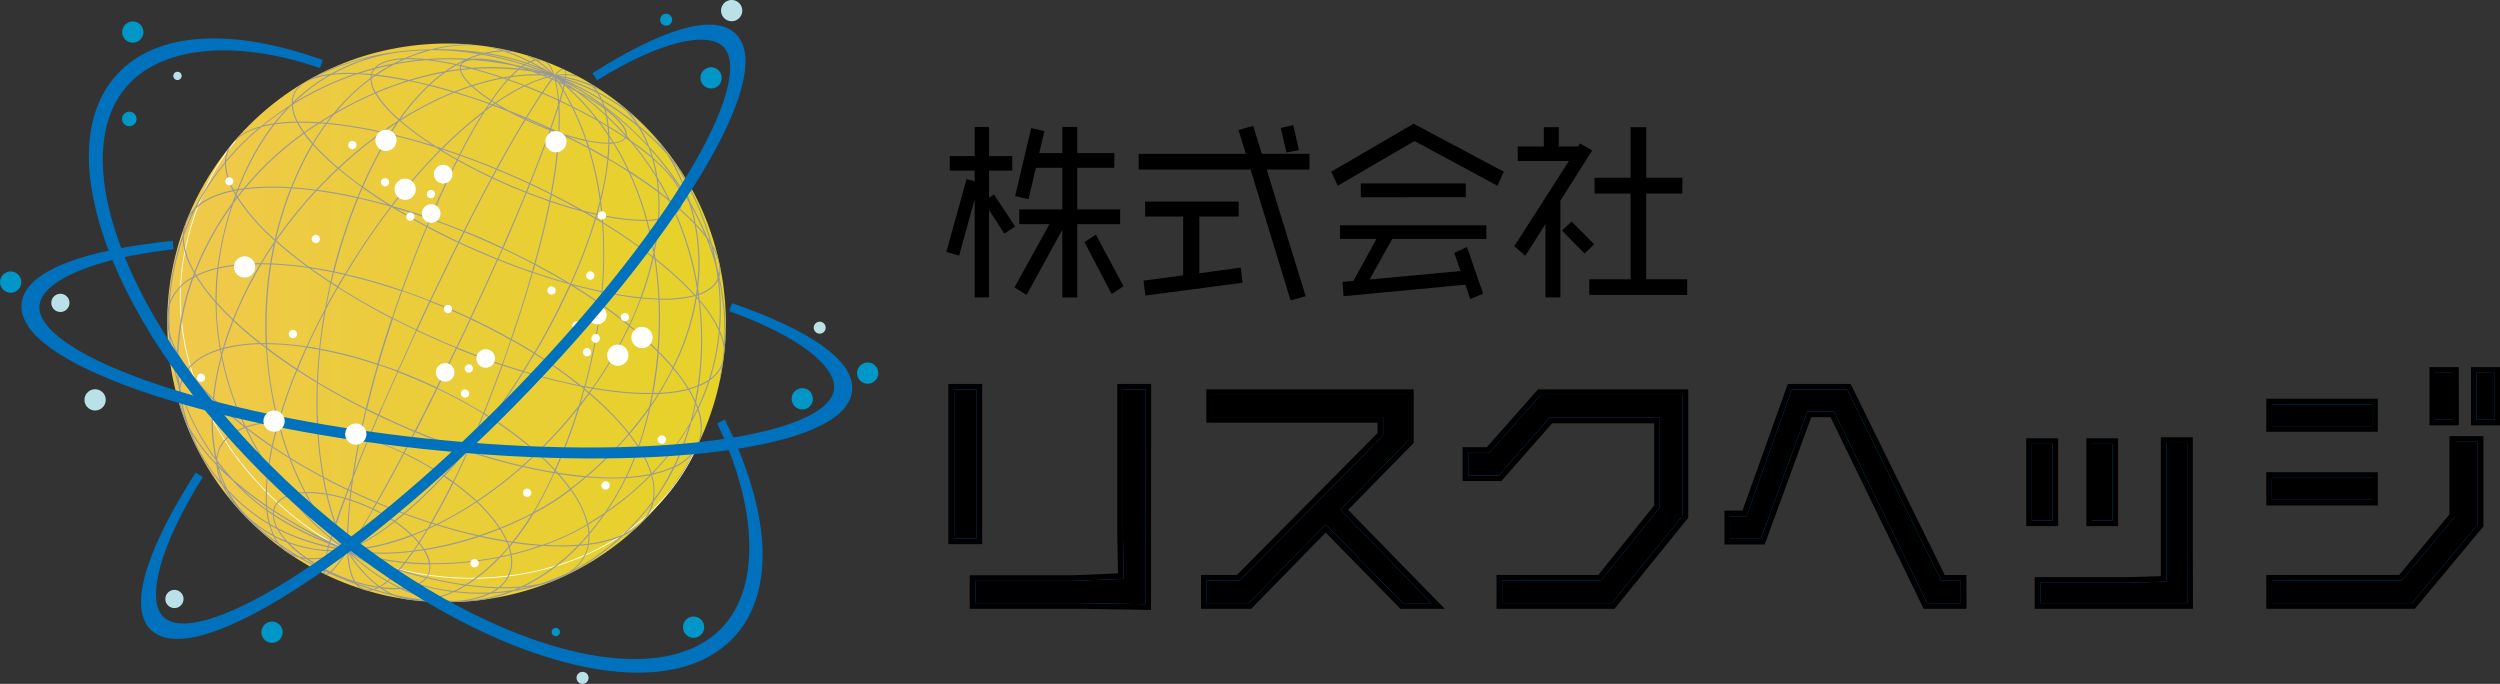 <svg id="レイヤー_1" data-name="レイヤー 1" xmlns="http://www.w3.org/2000/svg" xmlns:xlink="http://www.w3.org/1999/xlink" viewBox="0 0 886.18 242.41"><rect x="0" y="0" width="886.18" height="242.41" fill="#333333" stroke="none"/><defs><style>.cls-1{fill:url(#名称未設定グラデーション_34);}.cls-2,.cls-5,.cls-9{fill:none;}.cls-2{stroke:#fff;stroke-width:0.3px;}.cls-3{fill:#999;}.cls-4{fill:#0071bc;}.cls-5,.cls-9{stroke:#0071bc;stroke-width:3px;}.cls-6{fill:#fff;}.cls-7{fill:#0096c8;}.cls-8{fill:#bbe1e8;}.cls-9{stroke-miterlimit:67;}</style><linearGradient id="名称未設定グラデーション_34" x1="59.26" y1="114.45" x2="257.3" y2="114.45" gradientTransform="translate(18.48 -21.96) rotate(8.43)" gradientUnits="userSpaceOnUse"><stop offset="0" stop-color="#f0c84b"/><stop offset="0.24" stop-color="#edcb42"/><stop offset="1" stop-color="#e6d228"/></linearGradient></defs><title>logo_hedge</title><circle class="cls-1" cx="158.28" cy="114.45" r="99" transform="translate(-15.06 24.43) rotate(-8.43)"/><path class="cls-2" d="M83.51,49.9a75.33,75.33,0,0,0-11.61,19c-27.05,62,21,112.34,51.19,126.29"/><path class="cls-2" d="M123.09,195.15c41.28,20.25,103.57,10,124.37-37.72"/><path class="cls-3" d="M247.57,144.87c.41-.86.82-1.73,1.19-2.59a79.36,79.36,0,0,0,2.82-7.45,12.6,12.6,0,0,0,4.29-4.93c-.21,1.41-.44,2.83-.72,4.25l.16,0a97.86,97.86,0,0,0,1.78-13.32A86.49,86.49,0,0,0,255,98.14a8.82,8.82,0,0,0,.39-2.78q-.49-2.51-1.12-5a23.51,23.51,0,0,0-1.9-3.68,102.22,102.22,0,0,0-10.46-25.06,48.33,48.33,0,0,0-5.11-7c-.67-1.06-1.38-2.1-2.13-3.11a98.35,98.35,0,0,0-10.55-11c-.63-.51-1.27-1-1.93-1.5-.25-.28-.51-.55-.77-.82a96.51,96.51,0,0,0-10-7.24c-.46-.23-.93-.45-1.39-.66-.19-.19-.38-.38-.58-.56q-2.67-1.62-5.48-3.07a15.05,15.05,0,0,0-3.29-.39A3.89,3.89,0,0,0,200.6,25l-1.33-.61a6.45,6.45,0,0,0-2.74,2.18c-.74-2-1.28-3.4-2.46-4.37-1-.39-2-.76-3-1.12a5.56,5.56,0,0,0-1.07.05c-.57-.36-1.15-.69-1.76-1-2.66-.85-5.34-1.57-8-2.19-.45,0-.94,0-1.45,0-.82-.28-1.63-.53-2.44-.77a97.05,97.05,0,0,0-11.45-1.43,55.58,55.58,0,0,0-12.12,1.75h-.23a83.76,83.76,0,0,0-9.44.58,91.91,91.91,0,0,0-25.67,6.3,98.42,98.42,0,0,0-11.24,6,8.21,8.21,0,0,0-2.79,6.39c-.18.17-.36.36-.53.54a99.88,99.88,0,0,0-10.33,7.47,22.7,22.7,0,0,0-8,3.66c-1.25,1.4-2.46,2.83-3.64,4.31-.08.16-.17.32-.24.49a11.79,11.79,0,0,0-.94,4.25A88.44,88.44,0,0,0,68.9,73.94a14.28,14.28,0,0,0-2.05,2.57c-.64,1.56-1.25,3.12-1.81,4.69a14.64,14.64,0,0,0-.25,2.22,85.25,85.25,0,0,0-5,24.75,15,15,0,0,0-.39,1.79c-.08,1.64-.11,3.27-.1,4.9a22.06,22.06,0,0,0,.54,3,84.17,84.17,0,0,0,3.44,19.07c.06.51.13,1,.2,1.53a18.82,18.82,0,0,0,.47,5.91c.58,1.86,1.23,3.69,1.93,5.51q.34.76.75,1.53.86,2.43,1.91,4.77l.41.89a2.59,2.59,0,0,1,.14.29c.33.68.66,1.35,1,2a61,61,0,0,0,7.52,11.23c.36.43.72.84,1.09,1.26a39.38,39.38,0,0,0,5.78,8.57c1.11,1.23,2.24,2.44,3.41,3.63A84,84,0,0,0,98.72,193a13.32,13.32,0,0,0,2,2.07l1.49,1a14.63,14.63,0,0,0,1.62.84,15,15,0,0,0,2.2.76c2.72,1.6,5.6,3.13,8.6,4.57a2,2,0,0,0,.4,1.27l.57.27a1.94,1.94,0,0,0,1.25-.49c.73.34,1.46.67,2.2,1,2.37,1,4.74,2,7.09,2.84a6.42,6.42,0,0,0,2,1.64c.68.22,1.36.42,2.05.62a5.9,5.9,0,0,0,2.1-.2c2.5.77,5,1.43,7.38,2a23.59,23.59,0,0,0,3.6,1.14c1.28.2,2.56.37,3.84.52.58,0,1.17,0,1.75,0q3.23.42,6.24.55c1.72.06,3.44.07,5.15,0l.95,0h.41c3.29-.12,6.56-.39,9.81-.83a54.81,54.81,0,0,0,10.52-3,68.9,68.9,0,0,0,9.63-2.27c1.28-.29,2.5-.63,3.66-1q2.67-1.07,5.28-2.3c.42-.24.83-.49,1.22-.75a78.83,78.83,0,0,0,19.15-13.34,24,24,0,0,0,4.42-2.57c1.22-1.12,2.41-2.26,3.57-3.45a15.11,15.11,0,0,0,1.9-3.19,15.65,15.65,0,0,0,.93-2.91c.49-.66,1-1.33,1.45-2a72.06,72.06,0,0,0,5.91-10.07,18.52,18.52,0,0,0,7-5.51q1.15-2.22,2.2-4.51A18.27,18.27,0,0,0,247.57,144.87ZM66.3,78.4a13.46,13.46,0,0,1,2-3.21c-.52,1.07-1,2.15-1.49,3.23-.53,1.23-1,2.46-1.5,3.7A13.5,13.5,0,0,1,66.3,78.4Zm182.11,63.72c-.33.75-.67,1.49-1,2.23q-.31-.85-.69-1.71c.38-1.89.71-3.79,1-5.73a21.06,21.06,0,0,0,3.35-1.73C250.28,137.51,249.4,139.83,248.41,142.12ZM104.6,36.58a108.26,108.26,0,0,1,22.05-10.29c1.54.07,3.15.18,4.81.35a6.39,6.39,0,0,0-.11,1,72.11,72.11,0,0,0-13.16,12.61q-2.55,1.47-5.08,3.09c-2.63-.18-5.15-.25-7.54-.22a15.35,15.35,0,0,1-1.8-6Zm-.26-.3a64.22,64.22,0,0,1,13.06-9.73,55.34,55.34,0,0,1,8.14-.3,108.85,108.85,0,0,0-21.14,10Zm27.22-10c-1.34-.14-2.63-.24-3.89-.31q2.36-.75,4.69-1.38a4.9,4.9,0,0,0-.56,1A4.34,4.34,0,0,0,131.56,26.26Zm35.73-5a117.82,117.82,0,0,1,14.69,2c.73.2,1.47.42,2.22.65l-.45.37a89.67,89.67,0,0,0-16.48-.27c-1.25-.33-2.48-.63-3.69-.92C164,22.16,165.34,21.54,167.29,21.29Zm-1.72-.05.11,0h.06Zm5.12-1.84A117.69,117.69,0,0,1,185.48,23c-.23.15-.45.31-.68.48-.9-.21-1.81-.4-2.73-.58a63.57,63.57,0,0,0-7.75-1.72,26.89,26.89,0,0,0-7.08-.31l-.76,0A36.44,36.44,0,0,1,170.69,19.4Zm0-.4c-.82-.15-1.66-.28-2.5-.41.91.11,1.8.22,2.69.35Zm20.62,5.4c.88.38,1.71.78,2.5,1.18-2.26-.9-4.74-1.81-7.4-2.67l.41-.24C188.39,23.22,189.9,23.79,191.29,24.4Zm-4-2,.56-.27c1.18.59,2.33,1.2,3.45,1.82C190,23.43,188.68,22.91,187.27,22.42Zm10.07,5.47,1.71,1.44-1.09-.5C197.76,28.51,197.55,28.2,197.34,27.89Zm-.05.63-.24-.11c0-.14-.07-.28-.11-.42Zm2.38-.47.48.15s0,0,0,.06Zm.35.89v0l-.21-.13Zm-.09.44c0,.05,0,.11,0,.17l-.93-.82C199.29,28.94,199.6,29.16,199.93,29.38Zm48.17,77.68a45.09,45.09,0,0,1,6.65,10.23,80.16,80.16,0,0,1-3.5,17.29,19.51,19.51,0,0,1-3.49,1.88A114.86,114.86,0,0,0,248.1,107.06ZM246.42,142a41.29,41.29,0,0,0-2.09-4,28.15,28.15,0,0,0,2.94-1C247,138.75,246.74,140.39,246.42,142Zm.92-5.38a29.64,29.64,0,0,1-3.22,1.06,62.61,62.61,0,0,0-5.32-7.34c.68-1.39,1.34-2.8,2-4.21a86.53,86.53,0,0,0,6.14-20.49c.25.29.5.57.74.86A114.7,114.7,0,0,1,247.34,136.63ZM152.49,200a118.89,118.89,0,0,0,24.09-2.28A59.41,59.41,0,0,1,165,207.2a134.35,134.35,0,0,1-13.58-2.6,6.61,6.61,0,0,0,.57-1A6.92,6.92,0,0,0,152.49,200Zm-35.39-7.84.3-1q2,1.6,3.8,2.89Q119.13,193.17,117.1,192.19Zm-.1.39h0ZM94.69,179.33a64.6,64.6,0,0,1,.58-12.89c2.18,3.27,4.44,6.32,6.73,9.14a8.12,8.12,0,0,0-4.8,4.11,6.92,6.92,0,0,0-.35,1.09C96.12,180.3,95.4,179.81,94.69,179.33Zm-.3,1.17a75.79,75.79,0,0,1-9.13-7.76q4.2,3.45,9,6.8C94.34,179.86,94.36,180.18,94.39,180.5ZM163.06,23.42a2.88,2.88,0,0,0-.08,1.06c-1.42.17-2.84.38-4.26.61,1.06-.72,2.09-1.37,3.11-1.95Zm-.72-.56c.64-.36,1.28-.7,1.91-1a3,3,0,0,0-1.07,1.19Zm.7,2c.33,1.58,1.68,3.44,3.81,5.46-1.92.63-3.86,1.34-5.8,2.11q-4.38-1.3-8.57-2.37A57.28,57.28,0,0,1,158,25.61C159.66,25.32,161.36,25.07,163,24.87Zm25.44.52c.84.29,1.68.61,2.53.94a63.89,63.89,0,0,0-9.47.57,31.74,31.74,0,0,1,2.33-2.16C185.42,24.91,187,25.13,188.48,25.39Zm-4.19-1,.37-.29c.57.17,1.14.36,1.72.55C185.68,24.56,185,24.48,184.29,24.4Zm2.38,0c1.38.33,2.74.68,4.09,1-.72-.14-1.45-.27-2.18-.39Zm13,8q1.49,2.52,2.78,5.12c-1.22-.6-2.46-1.2-3.71-1.79Q199.23,33.88,199.63,32.33ZM198.17,36c0-.06,0-.13,0-.19l.06,0A.75.75,0,0,1,198.17,36Zm25.1,14a104,104,0,0,1,9.41,13c.23,1.49.4,3,.51,4.55q-4.66-3.49-10.13-7a100,100,0,0,0-5.25-9.77c1.92-.23,3.29-.83,3.94-1.86C222.27,49.38,222.78,49.72,223.27,50.07ZM222,48.57c.1.12.21.23.32.35l-.36-.24A.36.36,0,0,0,222,48.57ZM197.55,167.93a64.64,64.64,0,0,1,4.39,5.44l-.67.53a89.42,89.42,0,0,1-11.82,7.51c1.34-2.23,2.62-4.54,3.82-6.91q1.62-3.21,3.23-6.75Zm-.89-.55c.05-.1.09-.2.13-.29.12.12.23.24.34.37Zm-16.85,24.33a30.72,30.72,0,0,0-2.33-4.28c3.82-1.54,7.48-3.23,10.9-5a96.34,96.34,0,0,1-6.73,9.57Zm1.56.63c-.29.36-.59.72-.89,1.07-.15-.42-.31-.85-.49-1.28Zm-55.93,3.34a84.66,84.66,0,0,0,20.67-.09q-1.34,1.91-2.65,3.58A91.71,91.71,0,0,1,125.44,195.68Zm17.73,3.86c-.63.79-1.24,1.53-1.86,2.23-4.81-1.51-9.71-3.28-14.66-5.32A93.42,93.42,0,0,0,143.17,199.54Zm3.44-4s0,0,0,0c1.17-.15,2.35-.32,3.52-.5a12.87,12.87,0,0,1,1.89,4.6q-4.06-.06-8.12-.43Q145.26,197.5,146.61,195.56ZM98.89,149.75h.89a74.29,74.29,0,0,1,12.58,1.1,147.18,147.18,0,0,0,2,18q-6-3.19-11.47-6.6A126.07,126.07,0,0,1,98.89,149.75Zm3.43,12.14c-1.92-1.2-3.78-2.41-5.6-3.63q.82-3.78,2-7.79Q100.26,156.35,102.32,161.89Zm83.6-119.5c-3.26,5.34-6.61,11.18-10,17.31-4.27-1.76-8.52-3.39-12.7-4.89,3.1-6,6-11.11,8.7-15.35.93-.71,1.86-1.39,2.78-2q2.75,1,5.53,2.11C182.05,40.5,183.94,41.46,185.92,42.39Zm-1.81-1.31c.69.28,1.39.57,2.08.87l-.06.1C185.44,41.73,184.77,41.41,184.11,41.08Zm49.12,36.51a33.46,33.46,0,0,1-3.83.32,108.72,108.72,0,0,0-6-16.59q5.31,3.42,9.86,6.83A70.79,70.79,0,0,1,233.23,77.59Zm0-13.66q1.91,3.2,3.55,6.46c-1-.81-2.06-1.63-3.14-2.44C233.52,66.59,233.38,65.25,233.2,63.93Zm-4.2,14a58.84,58.84,0,0,1-8.6-.56c-2.16-.27-4.46-.66-6.85-1.14-.16-1.66-.35-3.32-.57-5a103.33,103.33,0,0,0,2.66-14.67q3.71,2.16,7.12,4.35A109.26,109.26,0,0,1,229,77.92ZM126.56,70.23a193.46,193.46,0,0,0-8.51,25.91c-2.87-.58-5.66-1.07-8.4-1.48A147.78,147.78,0,0,1,98,85.31a152.21,152.21,0,0,1,9.8-12.71c1.45-1.69,2.93-3.34,4.42-4.94C116.79,68.27,121.59,69.13,126.56,70.23Zm-14-2.92q3.6-3.86,7.36-7.38c2.52,2.11,5.3,4.25,8.3,6.4-.51,1.17-1,2.35-1.49,3.53C121.8,68.77,117.06,67.92,112.54,67.31ZM211,77.1l-3-1.75c1.11.28,2.21.54,3.29.78Zm1.75-4.83c.16,1.29.3,2.57.43,3.86l-1.41-.29C212.09,74.63,212.41,73.45,212.72,72.27Zm-1.87,5.22a185.83,185.83,0,0,1-7.63,20.56l-1.09,2.43-.28-.07q-5.78-3.51-12.09-6.87c2.05-7.41,3.86-14.83,5.29-22,4,1.36,7.83,2.52,11.51,3.48Q208.74,76.23,210.85,77.49Zm-39.21,69c2.09-5.2,4.29-10.89,6.49-16.92,2.37.8,4.73,1.55,7.05,2.26-3.58,5.68-7.29,11.11-11.06,16.22Zm2.24,1.88c-2.16,2.93-4.35,5.74-6.55,8.46,1.31-3,2.71-6.39,4.16-10C172.3,147.36,173.09,147.86,173.88,148.37Zm-8.31,11.22.27-.33c-.05.13-.11.24-.16.36Zm0,.39c-.3.69-.6,1.36-.89,2-1.31,2.89-2.68,5.79-4.1,8.66-.95-.68-1.92-1.35-2.92-2q3.84-4.12,7.69-8.71Zm-.35-.53c-5.82-1.92-11.76-4.12-17.76-6.6,2.52-4.92,5.05-9.94,7.54-15a175,175,0,0,1,16.2,8.78c-1.66,4.11-3.25,7.9-4.73,11.28v0Zm-31.12-12.54q-2-1-4-2,1.81-7.63,4.09-15.51c2.18.73,4.39,1.52,6.61,2.36-2,4.45-3.82,8.58-5.43,12.27C134.88,145,134.46,145.94,134.05,146.91Zm.16-17.86q2.26-7.89,5-16c2.67,1.37,5.41,2.73,8.2,4-2.31,5-4.49,9.81-6.5,14.29Q137.51,130.16,134.21,129.05Zm4.21-55.83c-4.63,6-9.17,12.53-13.52,19.47q-1.37,2.18-2.67,4.35c-1.28-.29-2.55-.56-3.8-.82A193.53,193.53,0,0,1,127,70.31Q132.55,71.57,138.42,73.22ZM127.1,70c.46-1.13.94-2.26,1.43-3.39q4.23,3,9,6Q132.23,71.1,127.1,70Zm24,10.4c-3.13,7.46-6.06,15-8.75,22.43a203.65,203.65,0,0,0-19.7-5.65c.85-1.41,1.71-2.82,2.6-4.23,4.37-7,8.93-13.51,13.58-19.56C142.67,75.71,146.77,78.06,151.08,80.35Zm-10.87-6.61q5.91,1.73,12,3.85c-.34.8-.68,1.6-1,2.4Q145.45,76.91,140.21,73.74Zm11.22,6.79c3.49,1.85,7.12,3.67,10.87,5.43-3.43,6.89-6.77,13.81-9.94,20.5-3.24-1.27-6.47-2.46-9.66-3.55C145.39,95.46,148.31,88,151.43,80.53Zm-12.48,32c-6.78-3.5-13.14-7.15-19-10.87q1.2-2.09,2.46-4.17a200.33,200.33,0,0,1,19.78,5.66Q140.51,107.86,139,112.53Zm12.63-32.36,1-2.45q5.74,2,11.61,4.38c-.59,1.17-1.18,2.34-1.76,3.51C158.72,83.84,155.08,82,151.58,80.17Zm1,26.79c2.52,1,5.06,2.05,7.6,3.16h0q3.22,1.41,6.33,2.88c-1.54,3.28-3.13,6.64-4.77,10-2-.82-4-1.68-6.08-2.56q-3.94-1.73-7.76-3.53C149.39,113.7,151,110.36,152.56,107Zm9.37,16.59c5.35,2.18,10.64,4.15,15.83,5.9-2.19,6-4.37,11.66-6.46,16.84a173.34,173.34,0,0,0-16.17-8.77C157.44,132.84,159.72,128.15,161.93,123.55Zm.17-.36c1.63-3.4,3.22-6.75,4.76-10,4.9,2.32,9.61,4.75,14.09,7.28-1,2.93-2,5.82-3.06,8.63C172.72,127.34,167.44,125.37,162.1,123.19Zm4.57-10.55q-3.12-1.47-6.34-2.88c-2.54-1.1-5.08-2.15-7.6-3.15,3.16-6.69,6.5-13.6,9.92-20.48q3.28,1.53,6.67,3T176.14,92C173.38,98.18,170.16,105.2,166.67,112.64Zm2.81-23.85c-2.26-1-4.47-2-6.65-3,.58-1.18,1.17-2.36,1.76-3.53q3.25,1.32,6.54,2.75t6.77,3.06l-1.6,3.59C174,90.74,171.77,89.78,169.48,88.79Zm-5.08-7q-5.86-2.37-11.63-4.39l1.37-3.18C157,67.75,159.64,62,162.2,56.9c3.74,2.1,7.73,4.17,11.94,6.15C170.87,69.1,167.61,75.4,164.4,81.75ZM117.14,99.84q-3.54-2.32-6.8-4.68,3.72.57,7.61,1.36C117.67,97.63,117.4,98.74,117.14,99.84Zm1.19-3.24c1.22.25,2.45.51,3.69.8q-1.22,2-2.39,4l-2.14-1.38C117.76,98.92,118,97.76,118.33,96.6Zm1.11,5.19c-1.28,2.22-2.5,4.43-3.69,6.64q.73-4,1.65-8C118.07,100.92,118.75,101.36,119.44,101.79Zm-4.51,9q-1.11,6.47-1.76,12.74c-1.41-.26-2.79-.49-4.16-.7C110.82,118.9,112.8,114.87,114.93,110.81Zm.6-1.14c1.35-2.54,2.77-5.1,4.24-7.67,5.87,3.73,12.25,7.39,19,10.91q-2.7,8.09-5,16a155.45,155.45,0,0,0-20.28-5.3C114,119.05,114.68,114.39,115.53,109.67Zm23.77,3q1.57-4.69,3.27-9.43c3.18,1.08,6.39,2.27,9.62,3.54-1.6,3.39-3.15,6.72-4.65,10Q143.32,114.79,139.3,112.71Zm8.43,4.6q3.81,1.8,7.77,3.53,3,1.32,6.06,2.56c-2.2,4.6-4.48,9.27-6.79,13.95q-2.66-1.26-5.4-2.46c-2.72-1.19-5.44-2.29-8.13-3.32C143.24,127.1,145.42,122.31,147.73,117.31Zm30.53,11.9q1.53-4.2,3-8.57,4.07,2.3,7.87,4.68c-1.14,1.92-2.3,3.84-3.5,5.76l-.26.4Q181.88,130.42,178.26,129.21Zm7.73,2.08c1.2-1.92,2.36-3.84,3.5-5.76A171.42,171.42,0,0,1,205,136.47c-6.11-1.23-12.56-2.85-19.25-4.87Zm3.37-6.31q-3.84-2.4-7.94-4.71c2.61-7.59,5.15-15.52,7.43-23.51q6.6,2.26,12.85,4l.23.14A249.2,249.2,0,0,1,189.36,125ZM189,96.39l.69-2.46c3.72,2,7.32,4,10.77,6.07C196.7,98.94,192.87,97.73,189,96.39Zm-2.3-27.94c2.71,1.06,5.39,2,8,3-1.42,7.16-3.23,14.56-5.27,21.95-3.55-1.87-7.22-3.71-11-5.48.44-1,.87-2,1.28-2.93C182.1,79.42,184.45,73.85,186.66,68.45Zm-8.41,19.78c3.79,1.78,7.48,3.62,11,5.51-.23.84-.47,1.68-.71,2.52q-5.85-2-11.92-4.46Zm16.87-17.09c.14-.69.27-1.37.4-2q5,2.52,9.64,5.13Q200.32,72.9,195.12,71.14Zm-.37-.13q-3.92-1.33-7.95-2.93l1.1-2.69q3.69,1.73,7.25,3.52C195,69.61,194.89,70.31,194.75,71ZM176.5,92.15q6.08,2.44,12,4.49c-2.27,8-4.8,15.86-7.4,23.43-4.47-2.51-9.17-4.94-14.06-7.26C170.52,105.36,173.74,98.34,176.5,92.15Zm1.55-4.45q-3.33-1.56-6.76-3.06c-2.18-1-4.36-1.86-6.52-2.74,3.2-6.35,6.46-12.64,9.72-18.69q2.52,1.18,5.13,2.33c2.24,1,4.47,1.89,6.67,2.76-2.2,5.41-4.55,11-7,16.48C178.92,85.73,178.49,86.7,178.05,87.7Zm-3.73-25c-4.21-2-8.2-4.05-11.95-6.15.24-.46.47-.93.71-1.38,4.17,1.48,8.41,3.12,12.68,4.88Zm-11.44-8q-3-1.07-5.95-2a151.56,151.56,0,0,1,14.12-12.51C168.5,44.22,165.77,49,162.88,54.68Zm-.18.35c-.22.44-.44.89-.67,1.33q-2.88-1.62-5.55-3.27l.14-.13Q159.64,54,162.7,55Zm-.85,1.68c-2.56,5.12-5.25,10.87-8.07,17.32l-1.38,3.2c-4.51-1.57-9-3-13.32-4.23A210.85,210.85,0,0,1,156.2,53.38C158,54.5,159.9,55.61,161.85,56.71Zm-5.71-3.83-.26-.16.32.1Zm-.28.29a211.65,211.65,0,0,0-17.14,19.66c-3.57-2.2-6.92-4.42-10-6.63a143,143,0,0,1,9.58-18.45c5.18,1.23,10.56,2.72,16.09,4.48Zm-47,41.37q-6.63-.93-12.64-1.17c.41-2.5.88-5,1.43-7.5l.16-.23C101.07,88.59,104.77,91.57,108.82,94.54Zm.68.5q3.6,2.61,7.55,5.21c-.71,3.12-1.35,6.22-1.9,9.29-2.37,4.47-4.55,8.9-6.54,13.25A104,104,0,0,0,95,121.64h-.33a137.2,137.2,0,0,1,1.49-27.88A125,125,0,0,1,109.5,95Zm-.66,28.19q2.11.31,4.29.72c-.4,3.82-.66,7.59-.82,11.28q-3.51-2.11-6.82-4.29c.6-1.44,1.21-2.9,1.86-4.37C107.83,125.46,108.33,124.34,108.84,123.23Zm4.67.79a154.46,154.46,0,0,1,20.21,5.29q-2.25,7.83-4.07,15.45c-6-3-11.63-6.1-17-9.29Q112.92,129.85,113.51,124Zm16,21.13c-.72,3-1.4,6.06-2,9a107.17,107.17,0,0,0-14.79-3.69c-.22-4.69-.25-9.57-.06-14.59C118,139.09,123.62,142.19,129.55,145.15Zm.36.18c1.32.65,2.64,1.3,4,1.94-1.1,2.56-2.23,5.22-3.36,7.93-.87-.31-1.75-.61-2.62-.89Q128.83,149.87,129.91,145.33Zm.47,10.23c-1.64,4-3.29,8-4.86,12,.64-4.18,1.41-8.48,2.31-12.87Q129.11,155.11,130.38,155.56Zm5.26-11.35c1.61-3.69,3.44-7.82,5.44-12.28,2.69,1,5.4,2.13,8.12,3.31h0c1.83.79,3.62,1.61,5.39,2.45-2.49,5-5,10.08-7.56,15-1.52-.64-3.06-1.29-4.59-2-2.73-1.19-5.42-2.41-8-3.67Zm11.59,9c6,2.46,11.88,4.66,17.67,6.58q-3.81,4.53-7.63,8.62a116.89,116.89,0,0,0-13.87-7.85C144.67,158.14,146,155.68,147.23,153.2Zm10.1,15.71c1,.69,2,1.39,3,2.09-2.43,4.89-5,9.68-7.58,14.13-3-1-6.07-2-9.14-3.15A164.23,164.23,0,0,0,157.33,168.91ZM153,185.6l1.24.39c-.68.33-1.37.66-2,1Zm.2-.35c2.58-4.42,5.11-9.16,7.52-14a84.2,84.2,0,0,1,7.95,6.51,127.36,127.36,0,0,1-13.91,8Zm7.7-14.37c1.43-2.9,2.81-5.83,4.12-8.74.3-.65.6-1.34.91-2,6.48,2.11,12.79,3.88,18.86,5.29A149.87,149.87,0,0,1,169,177.52,85,85,0,0,0,160.86,170.88Zm5.19-11.13c.23-.52.47-1.05.7-1.59q3.76-4.59,7.46-9.58a131.78,131.78,0,0,1,15.85,11.93c-1.64,1.57-3.29,3.1-5,4.57C179,163.66,172.6,161.88,166.05,159.75Zm24.3,1c2,1.76,3.78,3.51,5.45,5.27l.7.75c-.08.17-.16.36-.24.54q-5.19-.87-10.69-2.13Q188,163,190.35,160.76Zm0-.53a131.4,131.4,0,0,0-15.89-12c3.79-5.15,7.52-10.6,11.12-16.32,7,2.11,13.76,3.8,20.13,5.05l1.13.92c-.57,2-1.16,4.06-1.77,6-1.38,1.74-2.79,3.47-4.26,5.18C197.43,153.06,193.93,156.75,190.34,160.23Zm16.18-23.07.49.09c0,.09,0,.17-.07.25Zm-.65-.52a172.49,172.49,0,0,0-16.18-11.45,252.81,252.81,0,0,0,12.58-24.07c3.66,2.23,7.15,4.51,10.45,6.8a195.8,195.8,0,0,1-5.61,29Zm7.67-33c4.2.87,8.19,1.53,11.92,2l1.45.16c-.78,2.08-1.62,4.18-2.54,6.27-.44,1-.91,2-1.38,3.06q-4.59-3.72-9.86-7.38C213.28,106.38,213.42,105,213.54,103.67Zm-.78,3.81q-4.6-3.21-9.7-6.33,5.2,1.41,10.09,2.44C213,104.89,212.91,106.18,212.76,107.48Zm-10.25-6.89c.36-.8.72-1.59,1.07-2.38a187.61,187.61,0,0,0,7.61-20.52l2.2,1.33a152.31,152.31,0,0,1-.2,24.17C209.76,102.47,206.19,101.6,202.51,100.59Zm8.8-23.28.32-1.1,1.55.33c.07.67.12,1.33.18,2Zm4-21.37c-2.1-1.22-4.27-2.43-6.49-3.63q-.34-1.11-.72-2.22c.93.19,1.82.36,2.68.49a35.47,35.47,0,0,0,4.81.42C215.56,52.59,215.47,54.23,215.31,55.94Zm.69-7.19c.39.6.78,1.2,1.15,1.81l-1.15,0Q216,49.66,216,48.75Zm-.74,7.61a99.4,99.4,0,0,1-2.43,13.85A114,114,0,0,0,209,52.84C211.13,54,213.23,55.18,215.26,56.36Zm.43-.2q.26-2.67.3-5.16c.49,0,1,0,1.4-.06a98.85,98.85,0,0,1,5.05,9.32C220.27,58.88,218,57.52,215.69,56.16ZM216,48c0-1-.09-1.88-.17-2.78,2,1.19,3.85,2.4,5.63,3.59-.55.92-1.89,1.49-3.86,1.71C217.06,49.67,216.53,48.83,216,48Zm-.43-.62c-.9-1.35-1.85-2.68-2.83-4,.9.52,1.79,1,2.66,1.58C215.46,45.75,215.52,46.55,215.55,47.38Zm-3.46-4.8A92.87,92.87,0,0,0,201.4,30.9c.94.48,1.87,1,2.76,1.43a114.61,114.61,0,0,1,10.67,8.84c.21,1.06.38,2.16.5,3.31C214.27,43.84,213.2,43.21,212.09,42.58Zm3.49,5.53c0,.81,0,1.65,0,2.5a32.11,32.11,0,0,1-4.76-.42c-.92-.14-1.89-.32-2.89-.53a101.16,101.16,0,0,0-4.68-11.35c3,1.5,5.85,3,8.57,4.57Q213.81,45.45,215.58,48.11Zm-7.25,3.94q-3.62-1.94-7.42-3.82c2.38.74,4.64,1.32,6.75,1.77C207.89,50.68,208.11,51.36,208.33,52.05Zm.17.53a113.68,113.68,0,0,1,4.08,18.65c-.37,1.49-.78,3-1.22,4.52-1.51-.33-3.07-.71-4.66-1.12q-5.34-3-11.11-5.94a161.18,161.18,0,0,0,2.68-21.3C201.8,49.08,205.21,50.82,208.5,52.58ZM195.23,68.51c-2.35-1.18-4.75-2.35-7.19-3.49,2.7-6.72,5.14-13.1,7.14-18.73.91.34,1.82.66,2.71,1A162.39,162.39,0,0,1,195.23,68.51Zm-8.79-.57c-2.2-.87-4.42-1.78-6.66-2.76q-2.59-1.14-5.1-2.31c.48-.9,1-1.79,1.45-2.67,1.63.68,3.27,1.37,4.91,2.09q3.3,1.44,6.5,2.93ZM174.28,37.26c-.57.4-1.14.82-1.72,1.25l1-1.51Zm-.49-.6.46-.68,1,.62c-.19.12-.37.25-.55.38Zm1.33.49.46-.33c.72.45,1.47.9,2.24,1.34Zm.45-.8-1.1-.69c1.29-1.86,2.53-3.51,3.71-5,.65-.81,1.29-1.55,1.91-2.24,1.78.62,3.58,1.29,5.4,2A80.39,80.39,0,0,0,175.57,36.35ZM180,28l-.92-.32,1.42-.22C180.31,27.62,180.14,27.8,180,28Zm-.29.31c-.59.66-1.19,1.38-1.81,2.14q-1.8,2.2-3.73,5c-1.67-1.09-3.19-2.17-4.52-3.23-.74-.58-1.41-1.15-2-1.71a82.81,82.81,0,0,1,10.66-2.69Zm-10.3,4.22c1.33,1.06,2.86,2.15,4.53,3.25l-.52.76c-4-1.45-7.92-2.75-11.74-3.9,1.84-.73,3.69-1.4,5.52-2C167.85,31.25,168.58,31.88,169.39,32.52Zm3.79,4.34c-.5.75-1,1.52-1.52,2.33a149.31,149.31,0,0,0-15.15,13.32l-2-.64a111.19,111.19,0,0,1-11.32-8.18c-.41-.33-.8-.67-1.18-1a118.15,118.15,0,0,1,19-9.83C165,34,169.06,35.38,173.18,36.86Zm-31.31,5.46a78.31,78.31,0,0,1,10.27-11.93c2.71.68,5.49,1.45,8.33,2.29A117.84,117.84,0,0,0,141.87,42.32Zm-.18.58c.41.37.83.73,1.27,1.09a109.89,109.89,0,0,0,10.19,7.45c-5-1.56-9.93-2.91-14.66-4q1.38-2.22,2.78-4.23Zm-3.61,4.4-2.18-.5q2.25-1.61,4.51-3.07C139.63,44.87,138.85,46.06,138.08,47.3Zm-.22.35A146.18,146.18,0,0,0,128.36,66c-3-2.11-5.69-4.22-8.17-6.3A152.58,152.58,0,0,1,135.47,47.1Zm-18,11.75-.58-.48A82.92,82.92,0,0,1,111.15,51c1.52-2.54,3.08-4.89,4.68-7.08A154.16,154.16,0,0,1,135,47,152.84,152.84,0,0,0,119.89,59.4Zm-.84-.19.55.47c-2.56,2.4-5.07,4.93-7.53,7.56-2.92-.38-5.74-.67-8.46-.85.44-1.12.9-2.23,1.39-3.34a107.89,107.89,0,0,1,5.94-11.69A84.08,84.08,0,0,0,119.05,59.21Zm-7.31,8.38c-1.44,1.55-2.85,3.13-4.25,4.75a151.63,151.63,0,0,0-9.65,12.5,126.12,126.12,0,0,1,5.61-18.07Q107.46,67,111.74,67.59ZM97,86.74c-.47,2.2-.89,4.41-1.24,6.62-1,0-2,0-2.93-.06C94.18,91.09,95.57,88.91,97,86.74Zm-1.3,7a138,138,0,0,0-1.5,27.89H92.51c-3.49-2.75-6.7-5.5-9.6-8.24.56-1.41,1.15-2.82,1.76-4.24a142.74,142.74,0,0,1,8-15.48C93.65,93.69,94.68,93.71,95.73,93.75ZM94.25,122c0,.34,0,.68,0,1L93,122Zm.4,0H95a101.23,101.23,0,0,1,13.49,1.13c-.49,1.08-1,2.17-1.45,3.24q-.94,2.18-1.83,4.32c-3.69-2.43-7.18-4.9-10.44-7.38C94.69,122.92,94.67,122.48,94.65,122ZM105,131.09A182.69,182.69,0,0,0,98.7,149a136.46,136.46,0,0,1-4-25.12C98,126.3,101.39,128.71,105,131.09Zm.33.22c2.25,1.47,4.56,2.93,7,4.37-.2,5.08-.18,10,0,14.75A74.37,74.37,0,0,0,99,149.35,182.74,182.74,0,0,1,105.34,131.31Zm9.08,38c.35,1.94.73,3.81,1.15,5.64a37.76,37.76,0,0,0-7.22-.5,108.77,108.77,0,0,1-5.25-11.62C106.7,165,110.48,167.21,114.42,169.31Zm.44.24c2.69,1.42,5.45,2.82,8.27,4.17-.34.91-.69,1.81-1,2.7A54.13,54.13,0,0,0,116,175C115.57,173.25,115.2,171.42,114.86,169.55Zm-.09-.49a145.69,145.69,0,0,1-2-18.16,107.33,107.33,0,0,1,14.7,3.67q-1.54,7.52-2.59,14.63c-.54,1.4-1.08,2.79-1.6,4.15C120.37,172,117.53,170.52,114.77,169.06Zm19.48-21.63c2.63,1.25,5.31,2.48,8,3.67q2.29,1,4.57,2c-1.27,2.48-2.55,4.92-3.81,7.33-1.31-.63-2.65-1.24-4-1.83q-4.1-1.78-8.15-3.22C132,152.64,133.15,150,134.25,147.43Zm9,13.47A116.94,116.94,0,0,1,157,168.69a162.63,162.63,0,0,1-13.79,13.13q-4.67-1.73-9.39-3.72C136.84,172.8,140,167,143.22,160.9Zm.07,21.37c3.12,1.15,6.22,2.23,9.28,3.21-.34.59-.69,1.18-1,1.76-1.84.83-3.66,1.59-5.49,2.29a45.79,45.79,0,0,0-5.9-4.71C141.18,184,142.23,183.15,143.29,182.27Zm7.88,5.56c-.89,1.47-1.79,2.9-2.69,4.27a29.66,29.66,0,0,0-2.13-2.27C148,189.21,149.56,188.54,151.17,187.83Zm-2.66,4.93a21.34,21.34,0,0,1,1.41,1.92c-1,.15-2,.29-3,.42C147.46,194.34,148,193.56,148.51,192.76Zm.23-.34c1-1.56,2-3.19,3.06-4.87,1-.45,2-.91,2.95-1.39,4.91,1.52,9.73,2.81,14.4,3.87a123,123,0,0,1-18.8,4.58A23.52,23.52,0,0,0,148.74,192.42Zm6.53-6.51A127.17,127.17,0,0,0,168.92,178c1.17,1.1,2.28,2.21,3.3,3.32a49.51,49.51,0,0,1,4.67,5.9q-3.44,1.37-7,2.55Q162.77,188.22,155.27,185.91Zm21.83,1.66a32.56,32.56,0,0,1,2.25,4.06c-2.84-.46-5.75-1-8.71-1.67C172.83,189.22,175,188.42,177.1,187.57Zm.16-.48a53.28,53.28,0,0,0-8-9.3,147.46,147.46,0,0,0,16-12.28q5.59,1.29,10.89,2.18c-1,2.31-2.11,4.53-3.17,6.63-1.3,2.57-2.69,5.05-4.15,7.45A125,125,0,0,1,177.26,187.09Zm19.42-20.7-.59-.63q-2.52-2.64-5.46-5.27c3.6-3.48,7.1-7.18,10.46-11.09,1.25-1.45,2.46-2.92,3.64-4.39a205.82,205.82,0,0,1-7.58,20.32C197,165.69,196.83,166,196.68,166.39Zm10.48-28.2,1.4,1.17c-.92,1.25-1.87,2.5-2.83,3.74Q206.47,140.69,207.16,138.19Zm.11-.41.12-.45,2.34.41c-.31.44-.63.87-.95,1.3C208.29,138.62,207.78,138.2,207.27,137.78Zm.23-.83a195.82,195.82,0,0,0,5.58-28.77q5.19,3.63,9.73,7.3A144.77,144.77,0,0,1,210,137.39Zm2.65.87c3.84.65,7.52,1.13,11,1.44s6.8.44,9.89.41q-.44,2.29-.93,4.53-3.31,4.74-7.15,9.24a89.38,89.38,0,0,0-6.76-7.58q-3.27-3.29-7.13-6.56Zm11,1.05c-3.42-.3-7-.77-10.79-1.41a145.57,145.57,0,0,0,12.72-21.72c2.82,2.29,5.45,4.59,7.85,6.87.72.69,1.42,1.37,2.1,2.06a146.18,146.18,0,0,1-1.95,14.61A99.13,99.13,0,0,1,221.19,138.87Zm10.05-16.54c-2.43-2.31-5.09-4.64-7.94-7,.49-1.05,1-2.1,1.43-3.15q1.4-3.21,2.58-6.39,3.19.3,6.1.39a144.48,144.48,0,0,1-.3,17.94C232.5,123.55,231.88,122.94,231.24,122.33Zm1.19-30.15Q236,95,239.1,97.81q3.85,3.48,6.92,6.85a44.53,44.53,0,0,1-12.23,1.18C233.56,101.3,233.12,96.74,232.43,92.18Zm1,13.65c-1.88,0-3.87-.18-5.94-.38a111.49,111.49,0,0,0,4.14-13.92l.39.3A136,136,0,0,1,233.39,105.83ZM231.68,91.1c0-.15.07-.31.1-.46,0,.21.07.41.11.62Zm-4.63,14.31-1.55-.17c-3.72-.43-7.72-1.09-11.92-2a152.54,152.54,0,0,0,.23-24,195.66,195.66,0,0,1,17.44,12A111.74,111.74,0,0,1,227.05,105.41ZM213.77,78.79l-.18-2.17c2.36.48,4.62.86,6.76,1.13a60.7,60.7,0,0,0,8.75.55q1.53,5.6,2.51,11.27l-.27,1.27A195.65,195.65,0,0,0,213.77,78.79Zm15.73-.5a32,32,0,0,0,3.71-.29,88.34,88.34,0,0,1-1.39,10.52C231.19,85.09,230.43,81.68,229.5,78.29Zm4.14-9.83c1.22.93,2.4,1.84,3.53,2.76.7,1.43,1.38,2.86,2,4.3a13.16,13.16,0,0,1-5.55,2A72.25,72.25,0,0,0,233.64,68.46Zm4.25,3.36c.55.45,1.09.89,1.61,1.34l1.11,1a5.77,5.77,0,0,1-1.11,1.16C239,74.12,238.45,73,237.89,71.82Zm1.86,1c-.73-.63-1.49-1.26-2.27-1.89q-2-4.06-4.42-8a57.18,57.18,0,0,0-1.35-6.33c7.52,6.62,11.15,12.67,9.4,16.59a4.37,4.37,0,0,1-.29.57Zm-7.23-10.78a107.82,107.82,0,0,0-8-11.12c2,1.44,3.84,2.86,5.52,4.26.38.31.75.63,1.11.94A55.48,55.48,0,0,1,232.52,62.08ZM215.76,44.73c-.11-1.06-.26-2.1-.44-3.09q3.38,3.21,6.37,6.6a2,2,0,0,1-.08.22Q218.83,46.59,215.76,44.73ZM215.19,41c-.14-.68-.3-1.35-.48-2,.26.19.52.39.76.59,4.07,3.21,6.36,6.18,6.29,8.16C219.7,45.42,217.52,43.16,215.19,41Zm-.5-.46c-2.52-2.34-5.19-4.61-8-6.8a75.8,75.8,0,0,1,7.55,4.88C214.38,39.21,214.55,39.85,214.69,40.51ZM204.37,32q-2-1.42-4-2.8a.64.64,0,0,0,0-.07A108.73,108.73,0,0,1,214,37.84a.56.56,0,0,1,0,.12A83.25,83.25,0,0,0,204.37,32Zm-2.49-1.3L200.36,30a.69.69,0,0,1-.13-.11c0-.07,0-.15.05-.23Zm-1.74-.42A91.8,91.8,0,0,1,211.23,42.1q-3.94-2.22-8.25-4.37-1.48-3-3.21-5.94c.11-.44.22-.86.31-1.27a2,2,0,0,0,0-.24ZM202.69,38a98,98,0,0,1,4.82,11.54A83,83,0,0,1,198.39,47l-.1,0a86.89,86.89,0,0,0,0-9.84q.18-.55.33-1.08C200,36.69,201.35,37.36,202.69,38Zm-4.78,8.75-2.49-1.18c.14-.38.27-.78.41-1.15q1.17-3.37,2.1-6.3Q198.13,42.26,197.91,46.78ZM187.69,64.86c-2.13-1-4.3-2-6.5-2.93q-2.44-1.07-4.87-2.08c3.35-6.13,6.7-12,10-17.29.92.43,1.85.85,2.81,1.27,1.94.84,3.85,1.62,5.72,2.32C192.81,51.77,190.38,58.15,187.69,64.86Zm1.56-21.39c-.94-.41-1.86-.83-2.77-1.25l.08-.12c.92.39,1.84.78,2.77,1.19,1.74.76,3.47,1.53,5.17,2.32Q191.91,44.62,189.25,43.47Zm-2.85-1.86c-2-.84-4-1.66-6-2.43-1.58-.86-3.09-1.73-4.5-2.6a78.06,78.06,0,0,1,10-5.95c2,.77,3.93,1.57,5.91,2.42C190.1,35.71,188.26,38.57,186.4,41.61ZM186,30.21c-1.88-.73-3.74-1.43-5.59-2.08l.73-.77a63.32,63.32,0,0,1,11-.62l1.41.57A46,46,0,0,0,186,30.21ZM180.91,27c-.87.12-1.74.26-2.62.42-3.39-1.15-6.69-2.17-9.87-3a89.25,89.25,0,0,1,14.91.31C182.55,25.35,181.75,26.12,180.91,27Zm-3.41.56a86.07,86.07,0,0,0-10.23,2.64c-2.18-2-3.51-3.9-3.84-5.37q1.9-.21,3.81-.36C170.53,25.33,174,26.37,177.5,27.55Zm-14.14-3.11a2.35,2.35,0,0,1,.07-.93c.88.2,1.76.42,2.66.65C165.18,24.24,164.27,24.33,163.36,24.44ZM152,30c-2.13-.53-4.23-1-6.27-1.45a107.15,107.15,0,0,1,11.33-2.74A55.16,55.16,0,0,0,152,30Zm-.34.32A78.53,78.53,0,0,0,141.47,42.2,39.38,39.38,0,0,1,133.4,33,117.52,117.52,0,0,1,145,28.75Q148.25,29.42,151.69,30.28Zm-18.48,2.37a10.25,10.25,0,0,1-1.48-4.82l1.43-1h.14c3.42.4,7.06,1,10.88,1.75Q138.69,30.32,133.21,32.65Zm-1.46-5.31a3.74,3.74,0,0,1,.1-.67l.71.08Zm-.4.76a10.92,10.92,0,0,0,1.49,4.71,136.14,136.14,0,0,0-13.66,6.85A71.26,71.26,0,0,1,131.35,28.1ZM133,33.16a40.35,40.35,0,0,0,8.21,9.36l-.26.37c-1.87,1.2-3.74,2.47-5.59,3.79a157.2,157.2,0,0,0-19.29-3.12c.78-1.05,1.56-2.06,2.35-3A134.79,134.79,0,0,1,133,33.16ZM115.65,43.51h-.11l-1.77-.14c1.25-.78,2.5-1.55,3.75-2.29C116.89,41.86,116.26,42.68,115.65,43.51Zm-.27.37q-2.31,3.18-4.5,6.82-1.56-1.81-2.81-3.54,1.89-1.35,3.85-2.62l1.29-.82Zm-3.67.33q-2,1.27-3.86,2.63a31.74,31.74,0,0,1-2.08-3.36q3.24,0,6.78.19Zm-4,3.18a46.7,46.7,0,0,0,2.92,3.66,105.35,105.35,0,0,0-6,11.84c-.51,1.15-1,2.31-1.44,3.47l-.32,0A86.67,86.67,0,0,0,87,66.68,112.56,112.56,0,0,1,107.75,47.39Zm-4.89,19.34H103a125.29,125.29,0,0,0-5.59,18.08A73.94,73.94,0,0,1,84.36,69.93c.73-.94,1.48-1.88,2.24-2.81A85.68,85.68,0,0,1,102.86,66.73ZM84.13,69.58c-.11-.17-.2-.34-.31-.51.2-.54.42-1.08.63-1.62L86,67.2C85.38,68,84.75,68.78,84.13,69.58Zm-.26.33-.68.9.45-1.27Zm.23.36a76.06,76.06,0,0,0,13.23,15l0,0c0,.15-.07.3-.1.45q-2.56,3.75-4.84,7.59a67.45,67.45,0,0,0-14.92,1.49,107.61,107.61,0,0,1,5.24-22.7C83.18,71.48,83.64,70.87,84.1,70.27Zm-7.7,36.41a64.59,64.59,0,0,1-6.62-8.86A35,35,0,0,1,77,95.3,100.65,100.65,0,0,0,76.4,106.68Zm1-11.48a66.93,66.93,0,0,1,14.75-1.51A138.87,138.87,0,0,0,84.32,109c-.6,1.37-1.17,2.73-1.71,4.1q-3.18-3-5.82-6A101.26,101.26,0,0,1,77.43,95.2Zm4.92,18.22.1.1q-1.94,4.94-3.39,9.83l-.8.22a99.33,99.33,0,0,1-1.46-15.85C78.49,109.6,80.34,111.51,82.35,113.42Zm-3.42,10.37-.39,1.39c-.08-.41-.14-.81-.21-1.22Zm3.83-10q4.15,3.93,9.14,7.86a56.6,56.6,0,0,0-12.39,1.57Q80.91,118.55,82.76,113.8ZM92.37,122l2,1.52a137,137,0,0,0,4,25.81,38.39,38.39,0,0,0-11.3,1.83A107.81,107.81,0,0,1,78.71,126c.21-.78.44-1.56.67-2.35A56.46,56.46,0,0,1,92.37,122Zm6.11,27.72c-.82,2.84-1.52,5.6-2.11,8.26-3.16-2.14-6.17-4.31-9-6.5A38.89,38.89,0,0,1,98.48,149.76Zm-2.2,8.67c-.51,2.38-.93,4.69-1.26,6.91a117.82,117.82,0,0,1-7.49-13.22C90.28,154.25,93.21,156.36,96.28,158.43Zm.35.24q2.88,1.94,5.92,3.82a108.6,108.6,0,0,0,5.37,12,20.31,20.31,0,0,0-5.53,1c-2.4-3-4.77-6.16-7-9.6C95.68,163.54,96.1,161.15,96.63,158.67Zm.14,22.52a6.86,6.86,0,0,0-.09.9c-.63-.42-1.24-.85-1.85-1.29,0-.32-.07-.64-.09-1C95.4,180.29,96.08,180.74,96.77,181.19Zm.79-1.34a7.66,7.66,0,0,1,4.7-3.95,107.54,107.54,0,0,0,14.82,15c-.12.36-.23.73-.34,1.08a169.58,169.58,0,0,1-19.55-11A5.72,5.72,0,0,1,97.56,179.85Zm19.07,12.55v0c-1.12-.46-2.22-.92-3.29-1.39a105.21,105.21,0,0,1-16.28-8.7,7,7,0,0,1,.06-.92A169.69,169.69,0,0,0,116.63,192.4Zm-3.45-1c1.09.47,2.2.94,3.33,1.4-.08.27-.15.54-.23.8a80.11,80.11,0,0,1-14-4.52c-1.3-.56-2.55-1.16-3.78-1.8a11,11,0,0,1-1.42-4.46A106,106,0,0,0,113.18,191.4Zm4.7-1.71c1.19,1.46,2.43,2.86,3.69,4.19-1.29-.91-2.64-1.93-4-3.08C117.64,190.44,117.76,190.07,117.88,189.69Zm3.12,4.88c-1.48-.27-2.93-.57-4.33-.88.06-.25.13-.49.21-.74C118.22,193.5,119.59,194,121,194.57Zm.22.44c-1.67.06-3.3.05-4.91,0,.08-.3.16-.6.25-.91C118.07,194.4,119.62,194.72,121.22,195Zm-3.2-5.76c.29-.91.6-1.84.93-2.81a66.27,66.27,0,0,0,3.31,7.59C120.8,192.52,119.38,190.93,118,189.25Zm-.82,1.28a108,108,0,0,1-14.54-14.76,20.18,20.18,0,0,1,5.46-.92,89.72,89.72,0,0,0,9.46,14.48C117.45,189.74,117.33,190.14,117.2,190.53Zm-8.65-15.69.57,0a39.53,39.53,0,0,1,6.54.54,95.36,95.36,0,0,0,3.07,10.49c-.35,1-.69,2.06-1,3A89.25,89.25,0,0,1,108.55,174.84Zm7.53.59a54.53,54.53,0,0,1,5.9,1.36c-.67,1.78-1.31,3.52-1.91,5.2l-1.14,3.27A97.36,97.36,0,0,1,116.08,175.43Zm8.56-4.54c-.14,1-.27,2-.39,2.93l-.63-.3Zm-1.15,3,.71.34c-.11.92-.21,1.83-.31,2.74-.47-.16-.94-.3-1.4-.44C122.81,175.66,123.15,174.78,123.49,173.89Zm1.09.52c2.06,1,4.17,1.93,6.3,2.86l2.38,1c-.38.66-.75,1.32-1.13,2-.7-.33-1.4-.66-2.12-1-1.93-.84-3.85-1.57-5.74-2.19C124.36,176.2,124.47,175.31,124.58,174.41Zm6.46,2.5q-3.25-1.42-6.41-2.91c.19-1.55.4-3.12.63-4.7,1.76-4.51,3.62-9.12,5.49-13.61,2.69,1,5.41,2,8.13,3.21h0c1.35.59,2.67,1.2,4,1.82-3.21,6.1-6.38,11.92-9.4,17.22Zm2.59,1.53q4.63,2,9.24,3.67c-1,.86-2.06,1.69-3.08,2.49a62.56,62.56,0,0,0-7.3-4.18Zm6.18,6.64a45.11,45.11,0,0,1,5.82,4.61,80.92,80.92,0,0,1-21.38,5.12A80.46,80.46,0,0,0,139.81,185.08ZM146,190c.54.52,1.05,1,1.53,1.57.27.29.53.59.77.88-.61.94-1.23,1.85-1.84,2.73a84.51,84.51,0,0,1-21.79,0A81.29,81.29,0,0,0,146,190Zm-7,14h0l.23.1c-.65.65-1.29,1.24-1.91,1.77a71.44,71.44,0,0,1-12.7-9.54A117.61,117.61,0,0,0,139,204Zm.16-.36a115.86,115.86,0,0,1-13.65-7.22c5.26,2.2,10.47,4.11,15.57,5.71-.52.59-1,1.15-1.55,1.67Zm2.33-1.38q4.76,1.49,9.36,2.62a7.87,7.87,0,0,1-2.69,2,77.08,77.08,0,0,1-8.24-3C140.39,203.39,140.91,202.82,141.44,202.22Zm.28-.32c.63-.73,1.27-1.51,1.91-2.32,2.82.26,5.65.41,8.47.45a6.43,6.43,0,0,1-.44,3.42,5.48,5.48,0,0,1-.6,1.05C148,203.75,144.88,202.88,141.72,201.9Zm10.71-2.26a13,13,0,0,0-1.86-4.67,123.87,123.87,0,0,0,19.34-4.77c3.28.73,6.5,1.35,9.62,1.86.25.57.47,1.14.66,1.7-1,1.21-2.07,2.38-3.13,3.5A119.72,119.72,0,0,1,152.43,199.64Zm27.91-5.44a21.22,21.22,0,0,1,.56,2.22l-3.18.71C178.61,196.18,179.48,195.21,180.34,194.2Zm.29-.35c.4-.48.8-.95,1.19-1.44q4.88.71,9.42,1c-3.17,1.08-6.51,2.05-10,2.88A17.74,17.74,0,0,0,180.63,193.85Zm1.47-1.8a99.71,99.71,0,0,0,7-10,91.47,91.47,0,0,0,12.44-7.85l.67-.52a36.06,36.06,0,0,1,5.87,12.1l-.39.24a85.45,85.45,0,0,1-15.46,7.09C189,192.91,185.59,192.56,182.1,192.05Zm20.15-18.92a64.41,64.41,0,0,0-4.09-5.11c3.1.48,6.12.85,9,1.12Q204.77,171.18,202.25,173.13Zm-4.5-5.57-.78-.86c.18-.41.36-.8.53-1.21a206,206,0,0,0,7.91-21.34q1.77-2.25,3.44-4.54c2.55,2.18,4.92,4.36,7.08,6.53a85.19,85.19,0,0,1,6.78,7.61,138.32,138.32,0,0,1-15.1,15C204.44,168.5,201.15,168.1,197.75,167.56Zm25.2-13.5c1.15,1.48,2.2,3,3.13,4.41-.9,2.57-1.86,5-2.88,7.38-.49,1.11-1,2.2-1.5,3.25a94.22,94.22,0,0,1-11-.08l-2.57-.19A138.54,138.54,0,0,0,223,154.06Zm.26-.3q3.57-4.19,6.68-8.57a123.63,123.63,0,0,1-3.65,12.8C225.33,156.6,224.32,155.18,223.21,153.76Zm8.24-14.1,1.71,0c-.79,1.26-1.61,2.5-2.46,3.74C231,142.13,231.21,140.9,231.45,139.66Zm.07-.39c.85-4.6,1.5-9.36,1.91-14.24,1.78,1.81,3.42,3.6,4.9,5.37q-2.22,4.48-4.92,8.81Q232.48,139.26,231.52,139.27Zm7.09-8.54a62.52,62.52,0,0,1,5.11,7.07,50.12,50.12,0,0,1-9.84,1.39C235.6,136.42,237.18,133.59,238.61,130.73ZM247,105.16l.06-.38.35-.11.15,1.14C247.37,105.59,247.18,105.38,247,105.16Zm.12-.82.12-.84c0,.26.08.51.11.77Zm-.54.94A86.36,86.36,0,0,1,240.4,126c-.59,1.36-1.22,2.7-1.88,4-1.53-1.81-3.21-3.65-5.05-5.5a144.26,144.26,0,0,0,.34-18.29,44,44,0,0,0,12.5-1.24C246.4,105.09,246.49,105.18,246.57,105.28Zm-.13-.73a98.16,98.16,0,0,0-7.08-7c-2.16-2-4.51-3.93-7-5.9-.11-.68-.23-1.36-.34-2.05a88.31,88.31,0,0,0,1.59-11.63,13.76,13.76,0,0,0,5.74-2A109.12,109.12,0,0,1,247,102.11c-.09.79-.2,1.58-.31,2.36Zm-6.78-28.9a6.45,6.45,0,0,0,1.23-1.28c2,1.74,3.75,3.46,5.33,5.13a72.28,72.28,0,0,1,.95,21.19A109.82,109.82,0,0,0,239.66,75.65Zm5.5-2.24a98.65,98.65,0,0,1,4.63,9.6q-1.44-1.82-3.21-3.69C246.2,77.35,245.72,75.38,245.16,73.41Zm.92,5.39c-1.49-1.56-3.16-3.15-5-4.75a4.83,4.83,0,0,0,.36-.67c1.87-4.37-2.11-10.62-9.95-17.43-.3-1-.63-2-1-3a109.16,109.16,0,0,1,13.74,18.88A70.31,70.31,0,0,1,246.08,78.8ZM231,55.47l-.65-.55c-2-1.69-4.3-3.41-6.77-5.14-.47-.56-.95-1.11-1.44-1.67.38-2.31-2.09-5.42-6.38-8.85l-1.19-.91a.49.49,0,0,0,0-.11,115.16,115.16,0,0,1,15.33,13.94C230.24,53.25,230.62,54.35,231,55.47ZM214.29,37.59c-.19-.57-.4-1.12-.62-1.65a118.84,118.84,0,0,1,12.52,9,42.26,42.26,0,0,1,3.23,6.28A116.6,116.6,0,0,0,214.29,37.59Zm-.55-.41a110.69,110.69,0,0,0-12.07-7.79,118.76,118.76,0,0,1,11.44,6.2C213.33,36.1,213.54,36.64,213.74,37.18Zm-13.23-8.76v-.1c2.42.79,4.8,1.68,7.11,2.69,1.37.6,2.72,1.25,4.05,1.92a20.65,20.65,0,0,1,1.13,2A118.12,118.12,0,0,0,200.51,28.42Zm-.74,1.69c-.08.38-.18.78-.28,1.2-.38-.63-.76-1.25-1.16-1.88C198.82,29.65,199.3,29.88,199.77,30.11Zm-2.08-1c.57.9,1.12,1.81,1.66,2.72-.28,1.11-.62,2.33-1,3.64l-.22-.1a54.17,54.17,0,0,0-1-6.5Zm.17,7.92c-.78,2.52-1.72,5.34-2.8,8.39q-2.75-1.27-5.58-2.51l-2.72-1.17c1.87-3,3.7-5.89,5.5-8.55l1.23.52c1.45.63,2.86,1.28,4.26,1.92C197.79,36.12,197.83,36.58,197.86,37.05Zm-5.75-4.33c-1.89-.81-3.78-1.59-5.65-2.32a42.83,42.83,0,0,1,7.61-2.84c.43.17.86.35,1.28.54C194.29,29.55,193.21,31.1,192.11,32.72Zm2-5.57-.85-.35c.6,0,1.19.07,1.78.12Zm-2-.8-1.45-.56c1,.2,2,.41,3,.64Zm.3-.87c-2.33-.68-4.72-1.3-7.15-1.86l.65-.44C188.27,23.92,190.45,24.7,192.46,25.48Zm-6.56-2.73a119.72,119.72,0,0,0-14.32-3.59l.29-.07A89.82,89.82,0,0,1,186.3,22.5Zm-10.59-1c-1.46-.2-2.94-.39-4.43-.54,1.05.06,2.17.18,3.38.37Zm-13.54,1c-3-.67-5.92-1.18-8.62-1.54a108.63,108.63,0,0,1,11.69,0C163.84,21.61,162.82,22.14,161.77,22.73Zm-.5.29q-1.7,1-3.45,2.22A106.77,106.77,0,0,0,145,28.35c-4-.82-7.76-1.45-11.31-1.87a61.94,61.94,0,0,1,6-3.6,101.45,101.45,0,0,1,11.42-1.54l1.79.21C155.49,21.88,158.31,22.38,161.27,23Zm-20.39-.77c.89-.44,1.77-.85,2.64-1.24a52.46,52.46,0,0,1,5.37.13Q144.92,21.53,140.88,22.25Zm-1.35.25q-3,.59-6,1.36c1.78-1.6,4.86-2.53,8.94-2.79C141.49,21.51,140.51,22,139.53,22.5Zm-1.18.64c-1.75,1-3.52,2.06-5.29,3.27l-1.12-.12a4.84,4.84,0,0,1,.22-.6A5.17,5.17,0,0,1,133,24.4Q135.67,23.7,138.35,23.14ZM107.52,47.07A112.69,112.69,0,0,0,86.4,66.75L84.62,67c.5-1.26,1-2.53,1.57-3.8A90.13,90.13,0,0,1,97.33,44.1a62.9,62.9,0,0,1,8-.61A30.82,30.82,0,0,0,107.52,47.07ZM82,73.14a108.2,108.2,0,0,0-4.89,21.74,36.43,36.43,0,0,0-7.5,2.6l-.4-.68c.55-1.44,1.12-2.86,1.74-4.28A106.33,106.33,0,0,1,82,73.14ZM69.23,97.66l-.47.24.24-.63Zm.2.34a65.49,65.49,0,0,0,7,9.28,101.65,101.65,0,0,0,1.48,16.41c-4.95,1.49-8.83,3.81-11.34,7a51.58,51.58,0,0,1-3.35-5.39,88.76,88.76,0,0,1,5.37-26.82ZM78,124.08c.11.64.23,1.29.36,1.93a97.78,97.78,0,0,0-2.86,15.06l-.18-.17A81,81,0,0,1,66.78,131C69.21,127.88,73,125.57,78,124.08Zm.53,2.8a108.23,108.23,0,0,0,8,23.9,126.24,126.24,0,0,1-10.64-9.36A96.58,96.58,0,0,1,78.48,126.88Zm8.1,24.5c-4.34,1.59-7.48,4.11-9,7.57a11.65,11.65,0,0,0-.87,3.3,66.29,66.29,0,0,1-.94-20.33A128.45,128.45,0,0,0,86.58,151.38Zm-8.65,7.73c1.47-3.38,4.6-5.86,8.95-7.42a121.06,121.06,0,0,0,8.05,14.24A65.66,65.66,0,0,0,94.28,179a128.67,128.67,0,0,1-11.79-9.17c-1.13-1.25-2.25-2.54-3.35-3.89-.73-.91-1.44-1.83-2.14-2.76A11.21,11.21,0,0,1,77.93,159.11Zm.91,7.11c.36.45.72.87,1.09,1.3q-1.32-1.25-2.55-2.49c-.09-.34-.18-.67-.26-1C77.68,164.76,78.25,165.5,78.84,166.22Zm3.37,3.92A77.72,77.72,0,0,0,94.45,181a33.86,33.86,0,0,0,.77,4.44,65.55,65.55,0,0,1-14.53-11.93,42.7,42.7,0,0,1-3.09-7.73Q79.76,168,82.21,170.14Zm12.67,11.18c.59.42,1.19.83,1.8,1.24a10.66,10.66,0,0,0,1.21,4.4c-.74-.39-1.47-.8-2.19-1.22A32.8,32.8,0,0,1,94.88,181.32Zm3.33,6.25a23.3,23.3,0,0,0,2.94,4.1l-1.07-.45c-1-.43-2-.9-2.9-1.4a21.47,21.47,0,0,1-1.34-3.55C96.62,186.72,97.41,187.16,98.21,187.57Zm.64.33c1.07.54,2.16,1.06,3.27,1.54A79.13,79.13,0,0,0,116.18,194c-.1.34-.18.66-.27,1A47.28,47.28,0,0,1,102,192l-.24-.26A23.19,23.19,0,0,1,98.85,187.9Zm17,7.43c-.14.52-.26,1-.38,1.49,0,.19-.09.38-.13.57a22.4,22.4,0,0,1-6.55.37,42.79,42.79,0,0,1-6.15-5.12A47.5,47.5,0,0,0,115.81,195.33Zm-.6,2.48a23.32,23.32,0,0,0-.55,3.56,60,60,0,0,1-5.26-3.16A23.41,23.41,0,0,0,115.21,197.81Zm1-2.45a55.1,55.1,0,0,0,5.75,0,36.57,36.57,0,0,1-6.24,1.93C115.86,196.69,116,196,116.21,195.36Zm2.94-9.51c.95-2.8,2-5.81,3.2-8.95.5.14,1,.3,1.49.46a160,160,0,0,0-1,17A63.73,63.73,0,0,1,119.15,185.85Zm5.08-8.37c1.85.61,3.73,1.33,5.62,2.15.71.31,1.4.63,2.09,1-3.1,5.33-6,10.06-8.66,13.93A158.26,158.26,0,0,1,124.23,177.48Zm8.06,3.28a61.88,61.88,0,0,1,7.18,4.09,79.2,79.2,0,0,1-15.79,9.78C126.31,190.76,129.22,186.05,132.29,180.76ZM134.15,208h0a55.26,55.26,0,0,1-8.22-1.92c-1.62-2.61-2.14-6.56-2.55-10.13A44.85,44.85,0,0,0,134.15,208Zm-10-11.63A72.3,72.3,0,0,0,137,206.1a18.88,18.88,0,0,1-2.43,1.72A43.46,43.46,0,0,1,124.12,196.4Zm13.2,9.91q2,1.13,4,2.12c-.41,0-.82,0-1.24,0a36.71,36.71,0,0,1-5.1-.33l-.12-.08A17.74,17.74,0,0,0,137.32,206.31Zm.32-.27c.64-.55,1.28-1.15,1.94-1.81a78.8,78.8,0,0,0,8,2.91,17.72,17.72,0,0,1-5.44,1.24C140.59,207.66,139.09,206.87,137.64,206Zm10.5,1.27a78.51,78.51,0,0,0,12,2.5,32.15,32.15,0,0,1-7.07,2.24,50.11,50.11,0,0,1-9.71-3.13l-.47-.22A16.51,16.51,0,0,0,148.14,207.31Zm.51-.26a8,8,0,0,0,2.56-2.11c4.59,1.12,9,2,13.31,2.59-1.24.73-2.48,1.39-3.73,2A77.78,77.78,0,0,1,148.65,207.05Zm16.48.56a104.8,104.8,0,0,0,11.15.94A17.36,17.36,0,0,1,173.9,210a71.59,71.59,0,0,1-9-.11c-1.14-.08-2.26-.19-3.35-.31C162.74,209,163.94,208.34,165.13,207.61Zm.52-.32a61.25,61.25,0,0,0,11.61-9.67c1.25-.25,2.48-.53,3.7-.82a12.2,12.2,0,0,1-.75,6.93,11.66,11.66,0,0,1-3.44,4.43A101.2,101.2,0,0,1,165.65,207.29Zm14.92-3.41a12.71,12.71,0,0,0,.77-7.17,111.36,111.36,0,0,0,10.9-3.19c1,.06,2.09.12,3.11.15a89,89,0,0,0,9.31-.13,68.93,68.93,0,0,1-19.86,14.38c-2.33.2-4.8.29-7.38.26h-.07A12.26,12.26,0,0,0,180.57,203.88Zm14.79-10.6c-.71,0-1.43-.06-2.16-.1a84.91,84.91,0,0,0,14.65-6.81l.29-.18a21.16,21.16,0,0,1,.43,3.07c-1.14,1.32-2.3,2.61-3.49,3.85A85.89,85.89,0,0,1,195.36,193.28Zm13.23-3.44a15.09,15.09,0,0,1-.19,2.94c-.89.11-1.8.21-2.74.29Q207.16,191.5,208.59,189.84Zm.34-1a20.6,20.6,0,0,0-.44-2.84q2.69-1.64,5.19-3.33Q211.41,185.86,208.93,188.82Zm-.54-3.25a36.42,36.42,0,0,0-5.91-12.12q2.69-2.08,5.25-4.27c1,.09,2,.17,3,.23a98.12,98.12,0,0,0,10.8.09c-.36.75-.73,1.48-1.1,2.19a102.53,102.53,0,0,1-6.08,10.06C212.42,183.05,210.44,184.33,208.39,185.57Zm12.35-13.7c.41-.78.82-1.58,1.21-2.39a62.43,62.43,0,0,0,8.35-1,109.07,109.07,0,0,1-15.1,12.65A98.49,98.49,0,0,0,220.74,171.87Zm1.41-2.79c.48-1,.95-2,1.41-3.07,1-2.26,1.92-4.64,2.79-7.12a37.92,37.92,0,0,1,4.32,9.11A60.5,60.5,0,0,1,222.15,169.08Zm4.36-10.67a127.74,127.74,0,0,0,4-14q1.65-2.36,3.15-4.77a50.14,50.14,0,0,0,10.31-1.44,39.31,39.31,0,0,1,2.35,4.53c-.47,2.38-1,4.7-1.65,7A89.26,89.26,0,0,1,231,167.75,39.3,39.3,0,0,0,226.51,158.41Zm20.06-15.08c.21.51.4,1,.58,1.52-.55,1.14-1.12,2.27-1.73,3.4Q246.05,145.82,246.57,143.33Zm9.52-15.1a10.58,10.58,0,0,1-.44,1.23,11.71,11.71,0,0,1-3.88,4.74,80.52,80.52,0,0,0,3.3-16.16,19.31,19.31,0,0,1,1.46,5.84C256.42,125.32,256.27,126.77,256.09,128.23Zm.57-6.32a22.33,22.33,0,0,0-1.51-4.69,85.1,85.1,0,0,0-.37-18.4A86.71,86.71,0,0,1,256.66,121.91Zm-2.19-22.43a85.77,85.77,0,0,1,.35,17A47.35,47.35,0,0,0,248,106.34c-.07-.6-.15-1.2-.23-1.8C251,103.42,253.24,101.75,254.47,99.48Zm-6.75,4.66c-.1-.68-.2-1.36-.31-2A73,73,0,0,0,246.72,80a51.61,51.61,0,0,1,3.63,4.35,91.29,91.29,0,0,1,3.37,10.1c.26,1.42.48,2.84.66,4.27C253.34,101.17,251,103,247.72,104.14Zm7.13-6.81c-.23-1-.48-2-.74-2.92-.38-2.12-.82-4.22-1.34-6.31C254.69,91.56,255.43,94.69,254.85,97.33Zm-2-7.12q-.74-2.29-1.59-4.53c.27.4.53.8.77,1.19C252.34,88,252.61,89.09,252.86,90.21ZM241.6,61.84a102.55,102.55,0,0,1,10.11,23.78c-.32-.48-.66-1-1-1.44a100,100,0,0,0-6.05-12.5,76.64,76.64,0,0,0-6.21-14.41l-.22-.38A43.26,43.26,0,0,1,241.6,61.84Zm-3.51-4.38a76.54,76.54,0,0,1,5.63,12.65A111.27,111.27,0,0,0,230.16,52a43.21,43.21,0,0,0-3-6.31,82.13,82.13,0,0,1,9.4,9.18C237.06,55.69,237.59,56.56,238.09,57.46Zm-3.14-5a88.27,88.27,0,0,0-8.46-7.88,40.32,40.32,0,0,0-3-4.12A59.38,59.38,0,0,1,235,52.5Zm-9.45-8.68a121.38,121.38,0,0,0-12.1-8.51,19.82,19.82,0,0,0-1.08-2.05A70.26,70.26,0,0,1,222,39.32,38.42,38.42,0,0,1,225.5,43.82Zm-7.38-8.17c.8.66,1.56,1.35,2.3,2.06a72.63,72.63,0,0,0-8.5-5.09,19,19,0,0,0-1.19-1.6A34.1,34.1,0,0,1,218.12,35.65Zm-8.23-5a17.88,17.88,0,0,1,1.34,1.63c-1.14-.56-2.28-1.11-3.44-1.61a76.29,76.29,0,0,0-7.21-2.73,1.55,1.55,0,0,0,0-.21,46.21,46.21,0,0,1,9.14,2.87Zm-4.09-3a10.81,10.81,0,0,1,1.26.66,14.19,14.19,0,0,1,2.06,1.57,47,47,0,0,0-8.45-2.56c0-.23,0-.45.06-.65A12.84,12.84,0,0,1,205.8,27.66Zm-5.57,0a1,1,0,0,1,0,.17c-.46-.15-.91-.29-1.37-.42C199.26,27.46,199.73,27.54,200.23,27.64Zm.05-.39c-1-.19-1.82-.33-2.45-.41a19.85,19.85,0,0,1,2.51-.17C200.32,26.85,200.3,27.05,200.28,27.25ZM200,24.73c.23.07.43.59.39,1.55a23,23,0,0,0-3.33.27C198.07,25.34,199.37,24.41,200,24.73Zm-3.58,2.63c.07.28.15.57.21.85L196,28l0,0Zm-.52.95.85.38a52.12,52.12,0,0,1,1,6.52c-1.34-.62-2.69-1.24-4.07-1.84l-1.17-.49q1.65-2.45,3.24-4.62Zm.22-1.2-.49.66-.88-.37C195.17,27.29,195.63,27.19,196.08,27.11Zm-3.38-5.32c1.78.77,2.39,2.06,3.22,4.23a35.57,35.57,0,0,0-5.4-4.59A4.43,4.43,0,0,1,192.7,21.79Zm-2.79-.29a32,32,0,0,1,5.21,4.27c-2.09-1.3-4.4-2.6-6.81-3.82A7.61,7.61,0,0,1,189.91,21.5Zm-6.67-2.79a20.84,20.84,0,0,1,6.19,2.48,10.13,10.13,0,0,0-1.59.52c-1.27-.63-2.57-1.25-3.88-1.82s-2.68-1.11-4-1.6A19.24,19.24,0,0,1,183.24,18.71Zm-4.54-.45c1.69.58,3.4,1.25,5.1,2,1.21.53,2.4,1.09,3.58,1.67l-.62.33a88.31,88.31,0,0,0-13.85-3.39A29.62,29.62,0,0,1,178.7,18.26Zm-8.34-2a38.17,38.17,0,0,1,7.21,1.65,30.54,30.54,0,0,0-5.71.8,113.44,113.44,0,0,0-17.37-1.3A49.41,49.41,0,0,1,170.36,16.24ZM152.79,17.8a99.9,99.9,0,0,1,17,1.45,36.14,36.14,0,0,0-4.18,1.55,109.13,109.13,0,0,0-14.56.14,60,60,0,0,0-6.58-.34A59.79,59.79,0,0,1,152.79,17.8Zm-9.73.59c2.71-.29,5.42-.47,8.1-.55a59.52,59.52,0,0,0-7.72,2.79c-5,.18-8.74,1.28-10.67,3.42-2.05.55-4.12,1.16-6.19,1.85a60.66,60.66,0,0,0-8.31.16,68.68,68.68,0,0,1,23.49-7.52Zm-11.43,1.85a65.77,65.77,0,0,0-14.34,5.93,30.78,30.78,0,0,0-5.19,1A81.45,81.45,0,0,1,131.63,20.24ZM104.42,33.33c1.52-3.54,5.73-5.74,11.94-6.64a64.81,64.81,0,0,0-12.59,9.59A7.65,7.65,0,0,1,104.42,33.33Zm-1.33,4.19.31-.2a15.86,15.86,0,0,0,1.73,5.79,65.49,65.49,0,0,0-7.45.54A72.31,72.31,0,0,1,103.09,37.52Zm-1.45.93c-1.55,1.65-3.06,3.4-4.52,5.29-1.3.19-2.54.43-3.71.71Q97.3,41.3,101.64,38.45Zm-9,6.59a41.48,41.48,0,0,1,4.09-.85A89.7,89.7,0,0,0,85.84,63.06c-.59,1.36-1.14,2.7-1.67,4l-1.31.25a20.45,20.45,0,0,1-2.73-9.8A93.42,93.42,0,0,1,92.69,45Zm-9.12,23.6c-.18-.31-.35-.62-.52-.93.32-.06.63-.13,1-.18ZM81.05,53.3c1.61-3.74,5.34-6.4,10.72-8a93.38,93.38,0,0,0-11.6,11.59A10.87,10.87,0,0,1,81.05,53.3ZM79.74,58a21.14,21.14,0,0,0,2.71,9.41c-5.34,1.14-9.65,3-12.69,5.69A88.24,88.24,0,0,1,79.74,58ZM67.14,78.58q1-2.23,2.09-4.43c3-3,7.58-5.13,13.41-6.36q.36.66.75,1.32c-.35.93-.68,1.86-1,2.78A107.1,107.1,0,0,0,70.56,92.36c-.57,1.33-1.11,2.66-1.63,4-2.58-4.62-3.88-9-3.76-12.84C65.78,81.86,66.43,80.21,67.14,78.58Zm-6.91,28.25a84.57,84.57,0,0,1,4.56-22.22c.12,3.77,1.49,7.89,4,12.22-.18.45-.34.91-.51,1.36a17.56,17.56,0,0,0-7.83,8.17Zm-.56,3.66c0,1.53,0,3.06,0,4.59A18.09,18.09,0,0,1,59.67,110.49Zm.48-2.27a15.2,15.2,0,0,1,.62-1.71A17,17,0,0,1,68,98.75a89.25,89.25,0,0,0-5.22,25.85,32.7,32.7,0,0,1-2.63-6.8A85,85,0,0,1,60.15,108.22Zm.2,11.52a35.93,35.93,0,0,0,2.44,5.63,77.62,77.62,0,0,0,.24,9.42A83.5,83.5,0,0,1,60.35,119.74Zm3.29,17.11A74.59,74.59,0,0,1,63.15,126a55.46,55.46,0,0,0,3.14,5,14.39,14.39,0,0,0-1.69,2.89,14.17,14.17,0,0,0-.94,3.05A.24.24,0,0,1,63.64,136.85ZM65,134a13.17,13.17,0,0,1,1.57-2.72A81.55,81.55,0,0,0,75,141.17l.4.4a66.75,66.75,0,0,0,.9,20.68,84.82,84.82,0,0,1-12.38-24.48A14,14,0,0,1,65,134Zm-1.18,6.52a69.18,69.18,0,0,0,1.79,7.72A23.13,23.13,0,0,1,63.78,140.56ZM67,151.24a66.34,66.34,0,0,1-3-12.18,85.62,85.62,0,0,0,12.58,24.15c0,.14.07.28.1.42s0,.4,0,.61l-.05-.05A58.11,58.11,0,0,1,67,151.24Zm10.93,19.12a60.53,60.53,0,0,1-10-16.69,62.79,62.79,0,0,0,8.42,10.79l.36.37a19,19,0,0,0,1.47,5.81Zm1.12,1.3a20.37,20.37,0,0,1-1.91-6.22,44.65,44.65,0,0,0,2.63,7Zm.7,1.37.67.74a40.92,40.92,0,0,0,2.21,3.72A38.88,38.88,0,0,1,79.7,173Zm1.71,1.83a65.54,65.54,0,0,0,14,11.15,22.83,22.83,0,0,0,1.24,3.5A43.7,43.7,0,0,1,90,185.05,36.09,36.09,0,0,1,81.41,174.86Zm8.75,10.83a43.69,43.69,0,0,0,6.74,4.42A15.65,15.65,0,0,0,98,192,85,85,0,0,1,90.16,185.69ZM104,196.56a14.25,14.25,0,0,1-1.89-1,11.49,11.49,0,0,1-2.12-1.69q2.17,1.47,4.51,2.89Zm2.19.75c-2.56-1.5-5-3.06-7.28-4.66a16.14,16.14,0,0,1-1.45-2.23c.81.41,1.62.8,2.45,1.16.6.26,1.2.5,1.82.74a42.31,42.31,0,0,0,6.18,5.34A15.87,15.87,0,0,1,106.21,197.31Zm1.12.65c.42.07.85.13,1.28.18a60.07,60.07,0,0,0,6,3.67h0C112.12,200.58,109.67,199.29,107.33,198Zm8.19,5.42h0c-.19-.08-.35-.39-.42-.91l1.39.65C116,203.4,115.7,203.48,115.52,203.38Zm1.6-.76c-.71-.34-1.4-.69-2.07-1v-.1a22.73,22.73,0,0,1,.58-3.76,38,38,0,0,0,7-2.2,50.31,50.31,0,0,1-4.43,6A11.93,11.93,0,0,1,117.12,202.62Zm.38.18c.3-.28.63-.61,1-1a52.34,52.34,0,0,0,4.48-6.11c.4,3.48.84,7.43,2.41,10.22-2-.64-4-1.39-6-2.27Zm6.34,3,1.83.6a.83.83,0,0,1,.08.12Zm5.7,3.06a5.44,5.44,0,0,1-.86-.3,5.32,5.32,0,0,1-1.73-1.18c1.55.56,3.09,1.07,4.62,1.55A4.6,4.6,0,0,1,129.54,208.89Zm2.78-.1c-1.95-.6-3.93-1.27-5.91-2a1.83,1.83,0,0,1-.13-.16,56.88,56.88,0,0,0,7.27,1.7A8.47,8.47,0,0,1,132.32,208.79Zm.65.19a9,9,0,0,0,1.25-.55l.63.09a27.66,27.66,0,0,0,3,1.82Q135.45,209.73,133,209Zm16,3.5c-2.94-.38-6-.93-9.15-1.66l-.38-.16a25.06,25.06,0,0,1-3.74-2,33.86,33.86,0,0,0,6.38.16l1.1.49a50.35,50.35,0,0,0,8.81,2.95A25.82,25.82,0,0,1,149,212.48Zm2.12.24c.64-.07,1.28-.16,1.93-.27,1.24.26,2.5.47,3.79.63Q154.05,213,151.09,212.72Zm10.06.3a45,45,0,0,1-7.15-.78,33.24,33.24,0,0,0,6.85-2.34c1.31.16,2.64.29,4,.39a71.62,71.62,0,0,0,8.13.16A33.53,33.53,0,0,1,161.15,213Zm4.76-.12a28,28,0,0,0,8.09-2.5q3.12-.15,6.14-.56A52.69,52.69,0,0,1,165.91,212.9Zm15.94-3.72a70.68,70.68,0,0,1-7,.79,16.59,16.59,0,0,0,2.09-1.41h.52q3.28,0,6.32-.18C183.11,208.67,182.48,208.93,181.85,209.18Zm1.74-.29,1.31-.59c1-.09,1.91-.2,2.82-.32C186.36,208.32,185,208.62,183.59,208.89Zm18-6a71.18,71.18,0,0,1-10,4,52.64,52.64,0,0,1-5.59.91,69.58,69.58,0,0,0,19.34-14.32c1.05-.08,2.07-.18,3.08-.31a13.56,13.56,0,0,1-.93,3A15.44,15.44,0,0,1,201.55,202.9Zm2-1.05a15.14,15.14,0,0,0,4.17-5.51,14.65,14.65,0,0,0,1-3.21,44.51,44.51,0,0,0,11.09-2.78A79.15,79.15,0,0,1,203.6,201.85Zm17.08-12.29a42.67,42.67,0,0,1-11.87,3.16,16.68,16.68,0,0,0,.16-3.33A91.61,91.61,0,0,0,214.6,182a110.4,110.4,0,0,0,16.22-13.52,19.1,19.1,0,0,1,.53,9.08A91.42,91.42,0,0,1,220.68,189.56Zm1.16-.56a91.69,91.69,0,0,0,9.29-10.47,12.7,12.7,0,0,1-.7,2C228.88,184.09,225.93,186.92,221.84,189Zm11-13.46-1,1.34a20.15,20.15,0,0,0-.71-8.58,35.84,35.84,0,0,0,7.35-2.34A71.14,71.14,0,0,1,232.85,175.54Zm5.93-10.14a34.43,34.43,0,0,1-7.31,2.43,89.62,89.62,0,0,0,12.75-16.66,94.42,94.42,0,0,1-4,11.22C239.73,163.41,239.26,164.42,238.78,165.4ZM245,149.8q1.23-2.19,2.32-4.41c1.43,4.42,1.48,8.47-.05,12-1.42,3.27-4.13,5.86-7.93,7.77.41-.84.8-1.7,1.19-2.58A96.35,96.35,0,0,0,245,149.8Z"/><path class="cls-4" d="M255.57,149.42c14.27,29.73,15.75,58.37,2,73.51-25.13,27.65-93.24,6.68-152.14-46.84S19.14,56.77,44.26,29.12c13.27-14.61,40.08-16.58,69.66-6.42-31-11.14-57.62-10.4-71.44,4.81-25.54,28.1,2.3,95,62.19,149.41s129.13,75.73,154.67,47.62C273.71,208.73,271.18,180.65,255.57,149.42Z"/><path class="cls-5" d="M255.57,149.42c14.27,29.73,15.75,58.37,2,73.51-25.13,27.65-93.24,6.68-152.14-46.84S19.14,56.77,44.26,29.12c13.27-14.61,40.08-16.58,69.66-6.42-31-11.14-57.62-10.4-71.44,4.81-25.54,28.1,2.3,95,62.19,149.41s129.13,75.73,154.67,47.62C273.71,208.73,271.18,180.65,255.57,149.42Z"/><path class="cls-4" d="M259,108.88c24.56,8.78,39.17,20,38.14,29.22-2.09,18.71-67.5,27.14-146.11,18.84S10.42,126.73,12.51,108C13.6,98.2,32.64,90.1,61.34,86.87,30.4,90,10.3,97.31,9.15,107.66,7,126.81,70.51,149.23,151,157.74s147.42-.13,149.56-19.28C301.62,128.69,285.63,118.07,259,108.88Z"/><path class="cls-5" d="M259,108.88c24.56,8.78,39.17,20,38.14,29.22-2.09,18.71-67.5,27.14-146.11,18.84S10.42,126.73,12.51,108C13.6,98.2,32.64,90.1,61.34,86.87,30.4,90,10.3,97.31,9.15,107.66,7,126.81,70.51,149.23,151,157.74s147.42-.13,149.56-19.28C301.62,128.69,285.63,118.07,259,108.88Z"/><path class="cls-6" d="M113.3,85.3a1.47,1.47,0,0,1-1.93.76,1.47,1.47,0,1,1,1.93-.76Z"/><path class="cls-6" d="M126.25,52a1.47,1.47,0,0,1-2.7-1.17,1.47,1.47,0,0,1,2.7,1.17Z"/><path class="cls-6" d="M90.15,96.13a3.76,3.76,0,1,1-1.94-4.95A3.76,3.76,0,0,1,90.15,96.13Z"/><path class="cls-6" d="M200.49,51.75a3.76,3.76,0,1,1-2-5A3.75,3.75,0,0,1,200.49,51.75Z"/><path class="cls-6" d="M222.42,127.45a3.76,3.76,0,1,1-1.94-5A3.77,3.77,0,0,1,222.42,127.45Z"/><path class="cls-6" d="M231,121.18a3.76,3.76,0,1,1-1.95-5A3.76,3.76,0,0,1,231,121.18Z"/><path class="cls-6" d="M214.76,113a3.29,3.29,0,1,1-1.7-4.33A3.31,3.31,0,0,1,214.76,113Z"/><path class="cls-6" d="M175.18,128.39a3.29,3.29,0,1,1-1.7-4.34A3.28,3.28,0,0,1,175.18,128.39Z"/><path class="cls-6" d="M160.81,133.31a3.29,3.29,0,1,1-1.7-4.33A3.31,3.31,0,0,1,160.81,133.31Z"/><path class="cls-6" d="M160.13,63.05a3.3,3.3,0,1,1-1.7-4.34A3.29,3.29,0,0,1,160.13,63.05Z"/><path class="cls-6" d="M155.86,77a3.3,3.3,0,1,1-1.7-4.34A3.29,3.29,0,0,1,155.86,77Z"/><path class="cls-6" d="M140.25,51.29a3.76,3.76,0,1,1-1.95-5A3.77,3.77,0,0,1,140.25,51.29Z"/><path class="cls-6" d="M147.05,68.61a3.76,3.76,0,1,1-2-5A3.77,3.77,0,0,1,147.05,68.61Z"/><path class="cls-6" d="M129.55,155.43a3.76,3.76,0,1,1-1.94-5A3.76,3.76,0,0,1,129.55,155.43Z"/><path class="cls-6" d="M100.59,150.81a3.76,3.76,0,1,1-2-5A3.77,3.77,0,0,1,100.59,150.81Z"/><path class="cls-7" d="M50.53,12.86a3.76,3.76,0,1,1-2-4.95A3.77,3.77,0,0,1,50.53,12.86Z"/><path class="cls-7" d="M249.29,223.87a3.76,3.76,0,1,1-1.95-5A3.77,3.77,0,0,1,249.29,223.87Z"/><path class="cls-7" d="M287.81,142.91a3.76,3.76,0,1,1-1.94-5A3.77,3.77,0,0,1,287.81,142.91Z"/><path class="cls-7" d="M311,133.8a3.76,3.76,0,1,1-1.95-5A3.77,3.77,0,0,1,311,133.8Z"/><path class="cls-8" d="M37.14,143.29a3.76,3.76,0,1,1-1.94-5A3.75,3.75,0,0,1,37.14,143.29Z"/><path class="cls-7" d="M7.21,101.54a3.76,3.76,0,1,1-1.94-5A3.76,3.76,0,0,1,7.21,101.54Z"/><path class="cls-6" d="M105.2,119a1.47,1.47,0,0,1-2.7-1.17,1.47,1.47,0,0,1,2.7,1.17Z"/><path class="cls-6" d="M167.53,131.22a1.47,1.47,0,1,1-.76-1.94A1.47,1.47,0,0,1,167.53,131.22Z"/><path class="cls-6" d="M160.14,110.12a1.47,1.47,0,1,1-.76-1.94A1.48,1.48,0,0,1,160.14,110.12Z"/><path class="cls-6" d="M166.18,140.08a1.47,1.47,0,0,1-2.7-1.17,1.47,1.47,0,0,1,2.7,1.17Z"/><path class="cls-6" d="M222.86,113a1.45,1.45,0,0,1-1.93.76,1.47,1.47,0,1,1,1.93-.76Z"/><path class="cls-6" d="M196.85,103.55a1.47,1.47,0,1,1-.76-1.94A1.48,1.48,0,0,1,196.85,103.55Z"/><path class="cls-6" d="M210.58,98.26a1.45,1.45,0,0,1-1.93.76,1.47,1.47,0,1,1,1.93-.76Z"/><path class="cls-6" d="M212.49,120.53a1.47,1.47,0,1,1-2.69-1.17,1.47,1.47,0,1,1,2.69,1.17Z"/><path class="cls-6" d="M205.7,116A1.47,1.47,0,0,1,203,114.8,1.47,1.47,0,0,1,205.7,116Z"/><path class="cls-6" d="M154.11,69.41a1.47,1.47,0,1,1-.76-1.94A1.47,1.47,0,0,1,154.11,69.41Z"/><path class="cls-6" d="M146.8,77.4a1.47,1.47,0,1,1-.75-1.93A1.46,1.46,0,0,1,146.8,77.4Z"/><path class="cls-6" d="M137.83,65.19a1.47,1.47,0,1,1-.76-1.93A1.45,1.45,0,0,1,137.83,65.19Z"/><path class="cls-6" d="M209.42,125.44a1.47,1.47,0,1,1-.76-1.94A1.48,1.48,0,0,1,209.42,125.44Z"/><path class="cls-6" d="M188.25,175.16a1.47,1.47,0,1,1-2.69-1.17,1.47,1.47,0,0,1,2.69,1.17Z"/><path class="cls-6" d="M169.57,200.25a1.47,1.47,0,1,1-.76-1.94A1.47,1.47,0,0,1,169.57,200.25Z"/><path class="cls-7" d="M198.37,224.63a1.47,1.47,0,1,1-.76-1.94A1.47,1.47,0,0,1,198.37,224.63Z"/><path class="cls-8" d="M208.45,241.13a2.13,2.13,0,1,1-1.1-2.8A2.12,2.12,0,0,1,208.45,241.13Z"/><path class="cls-8" d="M292.51,117a2.12,2.12,0,1,1-1.1-2.79A2.13,2.13,0,0,1,292.51,117Z"/><path class="cls-8" d="M64.26,27.49a1.47,1.47,0,1,1-.76-1.93A1.45,1.45,0,0,1,64.26,27.49Z"/><path class="cls-7" d="M48.2,43.19a2.57,2.57,0,1,1-1.33-3.38A2.58,2.58,0,0,1,48.2,43.19Z"/><path class="cls-8" d="M24.36,108.65a3.22,3.22,0,1,1-1.67-4.24A3.22,3.22,0,0,1,24.36,108.65Z"/><path class="cls-4" d="M210.83,27.21C233,13.44,250.83,9,257.44,15.52c13.35,13.27-20.74,69.74-76.14,126.12S70.17,233,56.81,219.69c-7-7-1.51-26.91,13.82-51.39-16.77,26.19-23.57,46.46-16.19,53.8,13.67,13.59,70.72-22.19,127.43-79.9S273.47,26.7,259.8,13.11C252.83,6.18,234.57,12.1,210.83,27.21Z"/><path class="cls-9" d="M210.83,27.21C233,13.44,250.83,9,257.44,15.52c13.35,13.27-20.74,69.74-76.14,126.12S70.17,233,56.81,219.69c-7-7-1.51-26.91,13.82-51.39-16.77,26.19-23.57,46.46-16.19,53.8,13.67,13.59,70.72-22.19,127.43-79.9S273.47,26.7,259.8,13.11C252.83,6.18,234.57,12.1,210.83,27.21Z"/><path class="cls-7" d="M255.38,25.84a3.76,3.76,0,1,1-5.09-1.56A3.77,3.77,0,0,1,255.38,25.84Z"/><path class="cls-8" d="M262.68,2A3.76,3.76,0,1,1,257.59.44,3.76,3.76,0,0,1,262.68,2Z"/><path class="cls-7" d="M99.75,222.34a3.76,3.76,0,1,1-5.09-1.56A3.75,3.75,0,0,1,99.75,222.34Z"/><path class="cls-7" d="M238,6a2.12,2.12,0,1,1-2.87-.87A2.13,2.13,0,0,1,238,6Z"/><path class="cls-8" d="M64.68,210.81a3.22,3.22,0,1,1-4.36-1.33A3.23,3.23,0,0,1,64.68,210.81Z"/><path class="cls-6" d="M72.6,134.51a1.47,1.47,0,1,1-.75-1.94A1.47,1.47,0,0,1,72.6,134.51Z"/><path class="cls-6" d="M216,172.68a1.47,1.47,0,1,1-.75-1.93A1.47,1.47,0,0,1,216,172.68Z"/><path class="cls-6" d="M236,156.43a1.45,1.45,0,0,1-1.93.76,1.47,1.47,0,1,1,1.17-2.69A1.45,1.45,0,0,1,236,156.43Z"/><path class="cls-6" d="M214.71,77A1.47,1.47,0,1,1,214,75,1.47,1.47,0,0,1,214.71,77Z"/><path class="cls-6" d="M82.58,64.85a1.45,1.45,0,0,1-1.93.76,1.47,1.47,0,0,1,1.17-2.69A1.45,1.45,0,0,1,82.58,64.85Z"/><path d="M356,82.79l-5.42-8.37v31H345.5V70.6l-5.5,20-4.55-1.28,7.17-25.85,2.88.81V60.49h-8.84V55.33h8.84V45h5.09V55.33h8.23v5.16h-8.23v9.58l1.74-1.14,7.5,11.38Zm25.85-3.35v26h-5.29v-24l-12.66,23.1-4.28-2.68L372,79.44H361.3V74.22h15.27V59.49H367.2L364.58,70.6l-4.75-1.07,5.69-24.11,4.69,1-1.81,7.83h8.17V45h5.29v9.24H395v5.23H381.86V74.22h15.2v5.22Zm12.19,24.78-9.64-18.41,4.08-2.62,9.78,18.29Z"/><path d="M449,60.09,462.83,105l-5.36,1.47L443.28,60.09H403.63V54.53h38L439,46.09l5.22-1.47,3.08,9.91h16.88v5.56ZM406,104.76l-.67-5.29,14.06-1.88V76.76H405.91V71.47h33.15v5.29H425.13v20.1l14.66-2,.67,5.36Zm50-50.7-2-8.7,4.42-1,2,8.84Z"/><path d="M530.82,65.85,501.39,50,474.17,65.85l-2.28-5,29.2-17,31.95,17ZM493.48,84.73l-8,14.34,32.26-3-2.26-6.43L520,87.55l5.74,16.54L521.16,106l-1.77-5.09L476.26,105l-.37-5.09,3.85-.34,8.18-14.87H475V79.85h51.87v4.88Zm-11.12-14.8V65h37.21v4.89Z"/><path d="M553.11,71.14v34.29h-5.29v-26l-7.17,11.25-3.88-3.41,19.36-30.2H538V51.92h9.25V45.09h5.29v6.83h6.83l.67-1.07,4.35,2.47Zm8.57,18.75-8-8.17,3.42-3.21,8,8.1Zm1.68,14.67V99H578V68.59H565.23V63H578V45.09h5.56V63h12.79v5.62H583.52V99h14.53v5.56Z"/><path d="M408,216.2l-24.38-.4H343.73V203.91h36.48l16.09-.66-.25-14.31V136.09h12Zm-60.31-4.4h36l20.33.34v-72h-4v48.82l.32,18.18-20.08.82H347.73Zm.47-18.92h-12V136.09h12Zm-8-4h4V140.09h-4Z"/><path d="M512.13,215.8H496.4l-26.49-27-26.4,27H425.73v-12h12.72l49.84-50.3v-3.66H427.61V138h73.51v19l-23.25,23.71Zm-14-4h4.56l-30.37-31.16,24.84-25.33V142H431.61v3.89h60.68v9.31l-52.17,52.65H429.73v4h12.1L469.91,183Z"/><path d="M572.31,215.8H530.47v-12h36.08l19.81-24.63V150.05H550.19l-18,20.48H518.44v-12H527L545.19,138h53.25v45.54Zm-37.84-4H570.4l24-29.7V142H547l-18.22,20.57h-6.33v4h7.9l18-20.48h42V180.6l-21.9,27.22h-34Z"/><path d="M697.06,215.8H681.88l-33-67.91h-6.84L625.54,193H611.25V181h6.41l16.07-44.9H656l33.35,67.73h7.7Zm-12.67-4h8.67v-4h-6.19l-33.35-67.73h-17L620.48,185h-5.23v4h7.5l16.53-45.09h12.14Z"/><path d="M777.34,215.8h-56.1V204.57h33l11.71-.34V155h11.33v37.42Zm-52.1-4h48.09l-.05-19.41V159H770v49.14l-15.65.46H725.24Zm25.55-25.3H739.56V155.35h11.23Zm-7.23-4h3.23V159.35h-3.23Zm-14,4H718.24V155.35h11.32Zm-7.32-4h3.32V159.35h-3.32Z"/><path d="M856,215.8H803.34v-12h47.09l17.82-21.46V154.6h12.07v32Zm-48.63-4h46.75l22.23-26.62V158.6h-4.07v25.21l-20,24h-45Zm35.51-32.63H803.34v-11.8h39.51Zm-35.51-4h31.51v-3.8H807.34Zm35.51-22.11H803.34V141.35h39.51Zm-35.51-4h31.51v-3.71H807.34Zm78.84,1.71h-10.3V130.15h10.3Zm-6.3-4h2.3V134.15h-2.3Zm-8.32,4H861.17V130.15h10.39Zm-6.39-4h2.39V134.15h-2.39Z"/><path class="cls-4" d="M338.22,190.88V138.09h8v52.79Zm45.46,22.92H345.73v-7.89h34.48l18.12-.74-.28-16.26V138.09h8v76.08Z"/><path class="cls-4" d="M497.24,213.8l-27.33-27.9-27.24,27.9H427.73v-8h11.56l51-51.48v-6.48H429.61V140h69.51v16.16l-24,24.51,32.31,33.16Z"/><path class="cls-4" d="M571.36,213.8H532.47v-8h35l20.86-25.93V148.05H549.28l-18,20.48H520.44v-8h7.42L546.09,140h50.35V182.8Z"/><path class="cls-4" d="M683.13,213.8l-33-67.91h-9.48L624.14,191H613.25v-8h5.82l16.06-44.9h19.64l33.34,67.73h6.95v8Z"/><path class="cls-4" d="M720.24,184.5V157.35h7.32V184.5Zm55.09,29.3H723.24v-7.23h31l13.71-.4V157h7.33v35.42Zm-33.77-29.3V157.35h7.23V184.5Z"/><path class="cls-4" d="M805.34,151.06v-7.71h35.5v7.71ZM855,213.8H805.34v-8h46l18.88-22.73V156.6h8.07v29.3Zm-49.69-36.63v-7.8h35.5v7.8Zm57.83-28.4V132.15h6.39v16.62Zm14.71,0V132.15h6.3v16.62Z"/><path d="M338.22,190.88V138.09h8v52.79Zm45.46,22.92H345.73v-7.89h34.48l18.12-.74-.28-16.26V138.09h8v76.08Z"/><path d="M497.24,213.8l-27.33-27.9-27.24,27.9H427.73v-8h11.56l51-51.48v-6.48H429.61V140h69.51v16.16l-24,24.51,32.31,33.16Z"/><path d="M571.36,213.8H532.47v-8h35l20.86-25.93V148.05H549.28l-18,20.48H520.44v-8h7.42L546.09,140h50.35V182.8Z"/><path d="M683.13,213.8l-33-67.91h-9.48L624.14,191H613.25v-8h5.82l16.06-44.9h19.64l33.34,67.73h6.95v8Z"/><path d="M720.24,184.5V157.35h7.32V184.5Zm55.09,29.3H723.24v-7.23h31l13.71-.4V157h7.33v35.42Zm-33.77-29.3V157.35h7.23V184.5Z"/><path d="M805.34,151.06v-7.71h35.5v7.71ZM855,213.8H805.34v-8h46l18.88-22.73V156.6h8.07v29.3Zm-49.69-36.63v-7.8h35.5v7.8Zm57.83-28.4V132.15h6.39v16.62Zm14.71,0V132.15h6.3v16.62Z"/></svg>